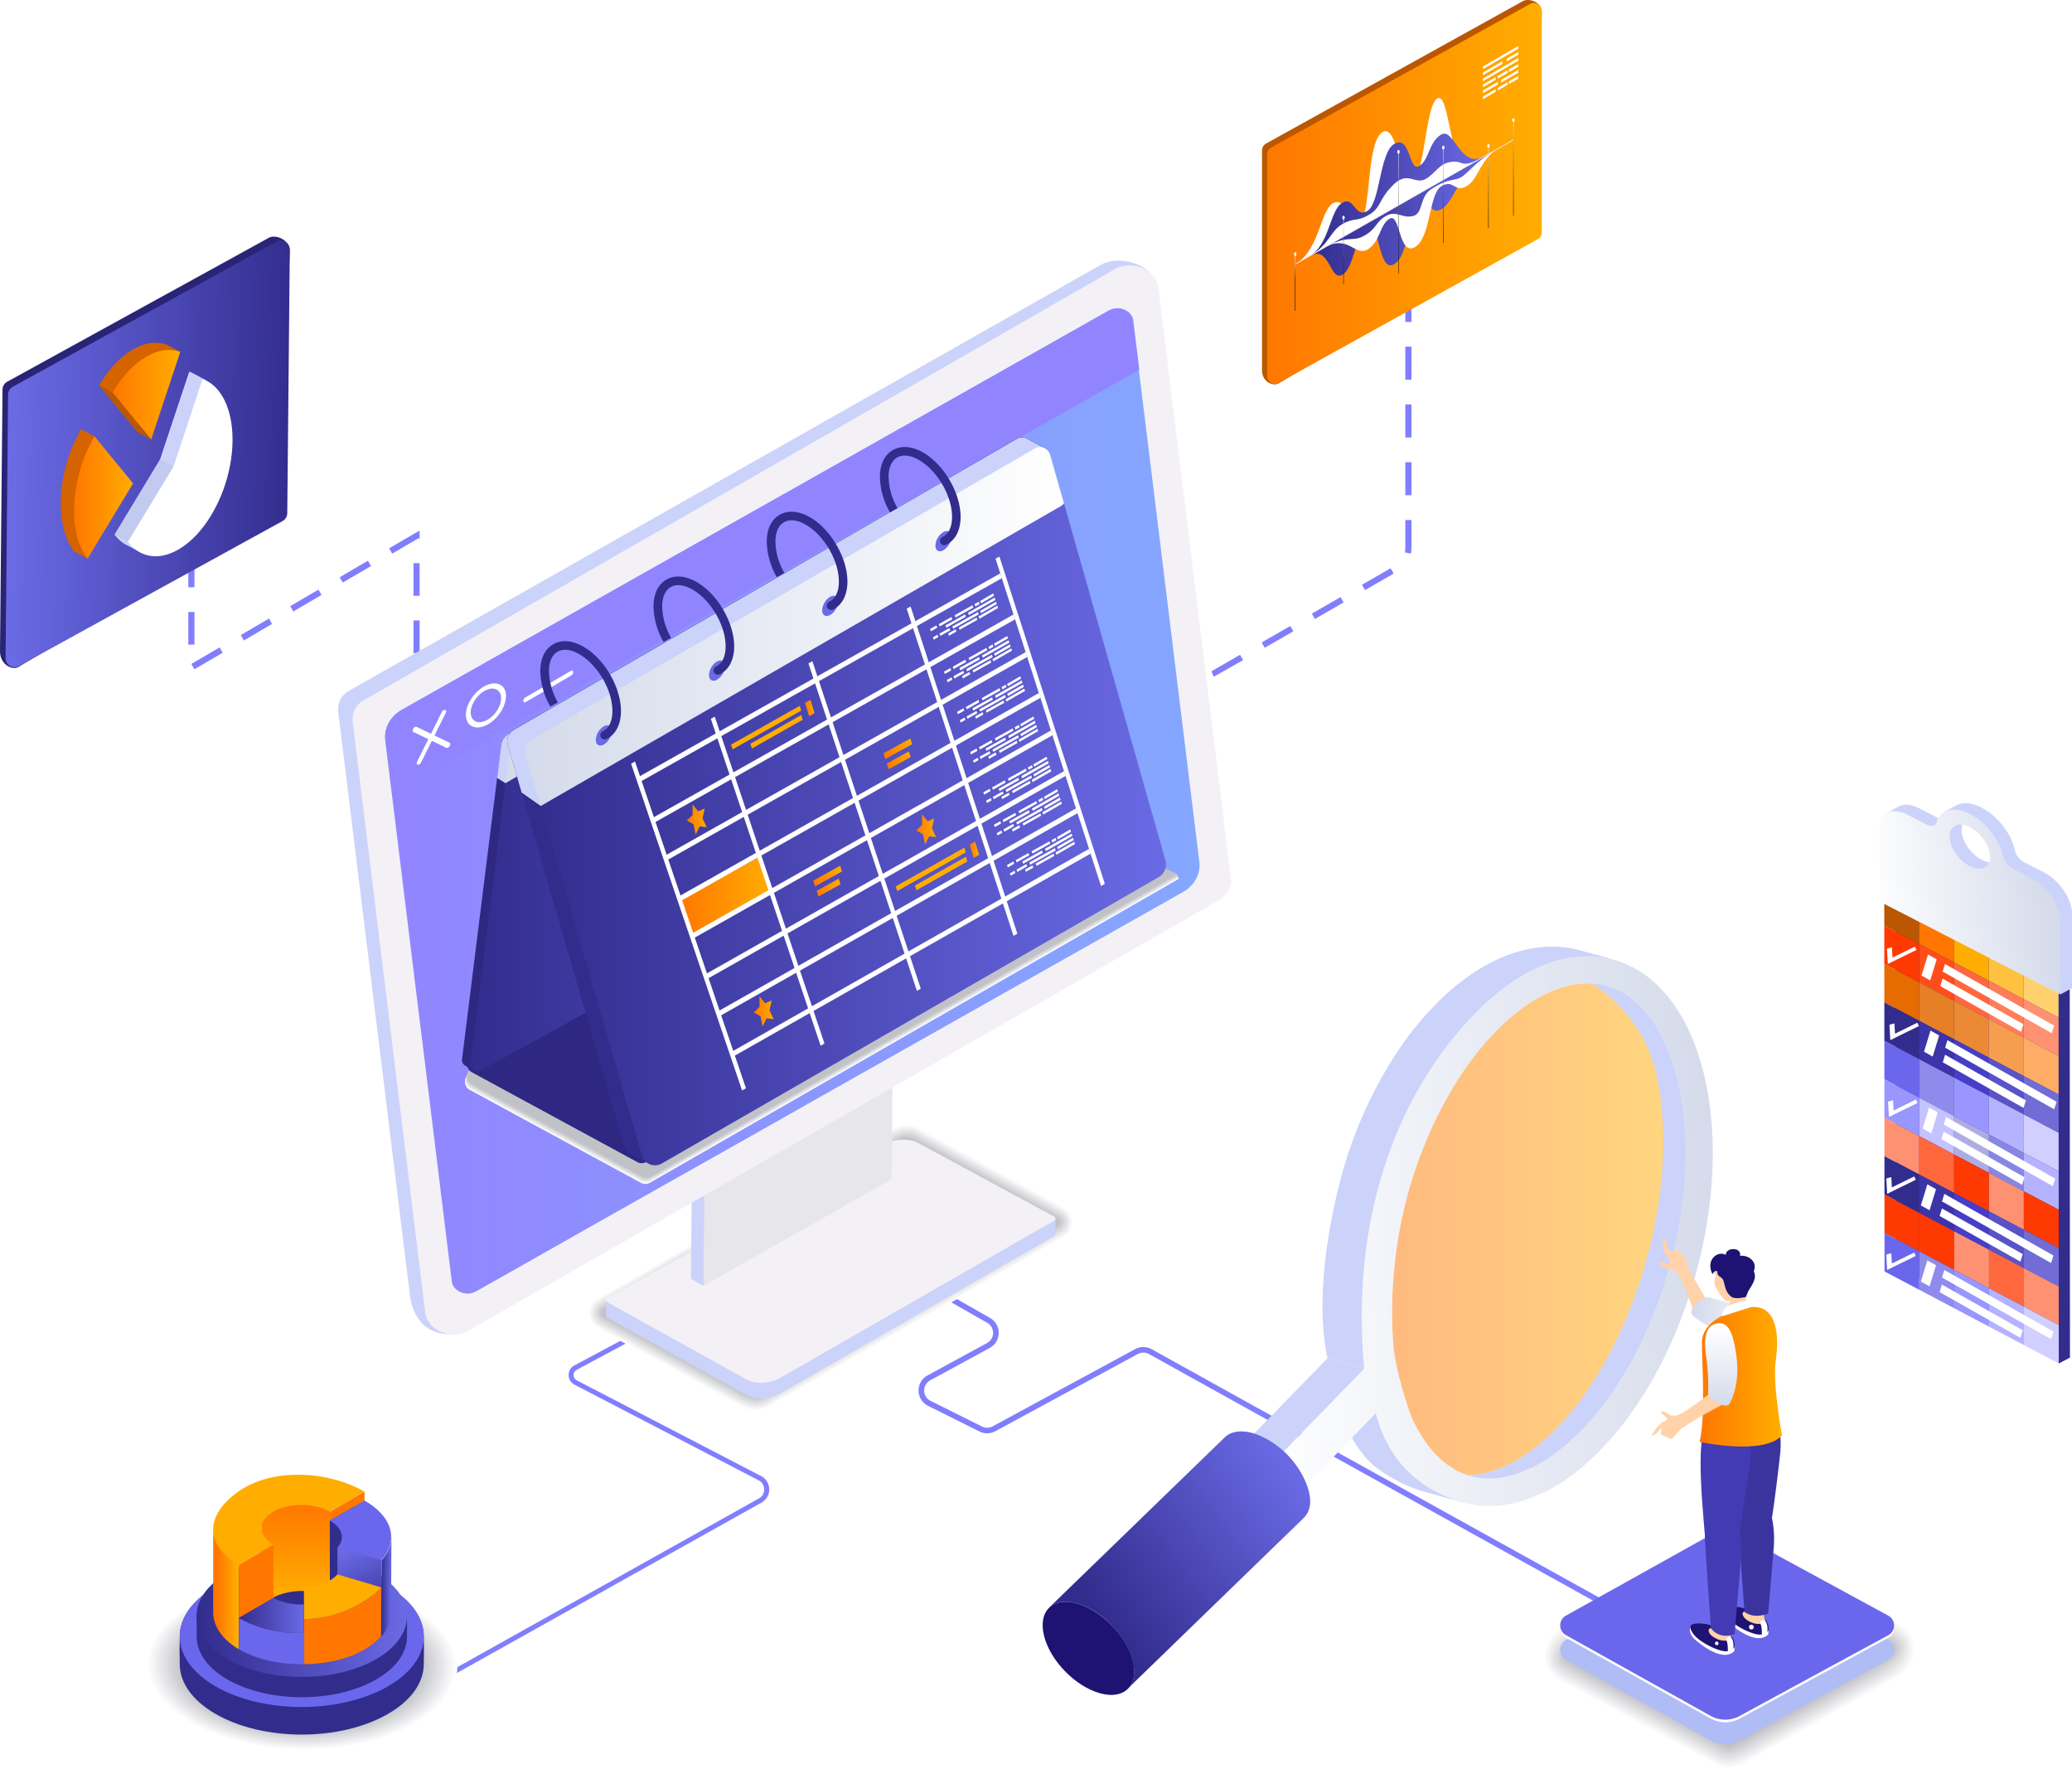 <svg xmlns="http://www.w3.org/2000/svg" xmlns:xlink="http://www.w3.org/1999/xlink" viewBox="0 0 825.11 704.32"><defs><style>.cls-1{mask:url(#mask);}.cls-2,.cls-5{mix-blend-mode:multiply;}.cls-2{fill:url(#Áåçûìÿííûé_ãðàäèåíò_11);}.cls-3{isolation:isolate;}.cls-4{fill:#817efe;}.cls-6{fill:#fff;}.cls-7{fill:#fbfbfc;}.cls-8{fill:#f7f7f8;}.cls-9{fill:#f3f4f5;}.cls-10{fill:#f0f0f1;}.cls-11{fill:#ececee;}.cls-12{fill:#e8e8ea;}.cls-13{fill:#e4e4e7;}.cls-14{fill:#e0e1e3;}.cls-15{fill:#dcdde0;}.cls-16{fill:#d8d9dc;}.cls-17{fill:#d4d5d9;}.cls-18{fill:#d1d1d5;}.cls-19{fill:#cdcdd2;}.cls-20{fill:#c9cace;}.cls-21{fill:#c5c6cb;}.cls-22{fill:#c1c2c7;}.cls-23{fill:#cbd3fa;}.cls-24{fill:#f3f1f6;}.cls-25{fill:#e6e6eb;}.cls-26{fill:url(#Áåçûìÿííûé_ãðàäèåíò_25);}.cls-27{fill:#9185ff;}.cls-28{fill:#ba5700;}.cls-29{fill:url(#Áåçûìÿííûé_ãðàäèåíò_18);}.cls-30{fill:url(#Áåçûìÿííûé_ãðàäèåíò_14);}.cls-31{fill:url(#Áåçûìÿííûé_ãðàäèåíò_14-2);}.cls-32{fill:url(#Áåçûìÿííûé_ãðàäèåíò_14-3);}.cls-33,.cls-34,.cls-35,.cls-36,.cls-37,.cls-38{mix-blend-mode:screen;}.cls-33{fill:url(#Áåçûìÿííûé_ãðàäèåíò_405);}.cls-34{fill:url(#Áåçûìÿííûé_ãðàäèåíò_360);}.cls-35{fill:url(#Áåçûìÿííûé_ãðàäèåíò_360-2);}.cls-36{fill:url(#Áåçûìÿííûé_ãðàäèåíò_360-3);}.cls-37{fill:url(#Áåçûìÿííûé_ãðàäèåíò_360-4);}.cls-38{fill:url(#Áåçûìÿííûé_ãðàäèåíò_360-5);}.cls-39{fill:#322c8d;}.cls-40{fill:#6b67ec;}.cls-41{fill:url(#Áåçûìÿííûé_ãðàäèåíò_14-4);}.cls-42{fill:url(#Áåçûìÿííûé_ãðàäèåíò_18-2);}.cls-43{fill:url(#Áåçûìÿííûé_ãðàäèåíò_15);}.cls-44{fill:url(#Áåçûìÿííûé_ãðàäèåíò_18-3);}.cls-45{fill:#f70;}.cls-46{fill:#ffad00;}.cls-47{fill:url(#Áåçûìÿííûé_ãðàäèåíò_14-5);}.cls-48{fill:url(#Áåçûìÿííûé_ãðàäèåíò_14-6);}.cls-49{fill:url(#Áåçûìÿííûé_ãðàäèåíò_14-7);}.cls-50{mask:url(#mask-2);}.cls-51{fill:url(#Áåçûìÿííûé_ãðàäèåíò_5);}.cls-52{fill:#fcfcfc;}.cls-53{fill:#f9f9fa;}.cls-54{fill:#f6f6f7;}.cls-55{fill:#f3f3f4;}.cls-56{fill:#f0f0f2;}.cls-57{fill:#edeeef;}.cls-58{fill:#eaebec;}.cls-59{fill:#e7e8ea;}.cls-60{fill:#e4e5e7;}.cls-61{fill:#e1e2e4;}.cls-62{fill:#dfdfe2;}.cls-63{fill:#dcdcdf;}.cls-64{fill:#d9d9dc;}.cls-65{fill:#d6d6da;}.cls-66{fill:#d3d3d7;}.cls-67{fill:#d0d1d4;}.cls-68{fill:#cdced2;}.cls-69{fill:#cacbcf;}.cls-70{fill:#c7c8cc;}.cls-71{fill:#c4c5ca;}.cls-72{fill:#2e2882;}.cls-73{fill:url(#Áåçûìÿííûé_ãðàäèåíò_14-8);}.cls-74{fill:url(#Áåçûìÿííûé_ãðàäèåíò_330);}.cls-75{fill:url(#Áåçûìÿííûé_ãðàäèåíò_14-9);}.cls-76{fill:url(#Áåçûìÿííûé_ãðàäèåíò_330-2);}.cls-77{fill:url(#Áåçûìÿííûé_ãðàäèåíò_18-4);}.cls-78{fill:url(#Áåçûìÿííûé_ãðàäèåíò_18-5);}.cls-79{fill:url(#Áåçûìÿííûé_ãðàäèåíò_18-6);}.cls-80{fill:url(#Áåçûìÿííûé_ãðàäèåíò_18-7);}.cls-81{fill:url(#Áåçûìÿííûé_ãðàäèåíò_18-8);}.cls-82{fill:url(#Áåçûìÿííûé_ãðàäèåíò_18-9);}.cls-83{fill:url(#Áåçûìÿííûé_ãðàäèåíò_18-10);}.cls-84{fill:url(#Áåçûìÿííûé_ãðàäèåíò_18-11);}.cls-85{fill:url(#Áåçûìÿííûé_ãðàäèåíò_18-12);}.cls-86{fill:url(#Áåçûìÿííûé_ãðàäèåíò_18-13);}.cls-87{fill:#6a6ae5;}.cls-88{fill:url(#Áåçûìÿííûé_ãðàäèåíò_6);}.cls-89{fill:url(#Áåçûìÿííûé_ãðàäèåíò_14-10);}.cls-90{fill:#1e1273;}.cls-91{opacity:0.5;fill:url(#Áåçûìÿííûé_ãðàäèåíò_18-14);}.cls-92{fill:#b0bcf5;}.cls-93{fill:#ffd2a9;}.cls-94{fill:url(#Áåçûìÿííûé_ãðàäèåíò_330-3);}.cls-95{fill:#3b349e;}.cls-96{fill:#433bb4;}.cls-97{fill:url(#Áåçûìÿííûé_ãðàäèåíò_18-15);}.cls-98{fill:url(#Áåçûìÿííûé_ãðàäèåíò_330-4);}.cls-99{fill:#ffc240;}.cls-100{fill:#ffd16e;}.cls-101{fill:#ff3902;}.cls-102{fill:#ff4d1c;}.cls-103{fill:#ff673d;}.cls-104{fill:#ff7d59;}.cls-105{fill:#ff9173;}.cls-106{fill:#e66b00;}.cls-107{fill:#e67f25;}.cls-108{fill:#eb8934;}.cls-109{fill:#f79d4f;}.cls-110{fill:#ffad66;}.cls-111{fill:#3c34a8;}.cls-112{fill:#473dc7;}.cls-113{fill:#5a52c7;}.cls-114{fill:#726cd6;}.cls-115{fill:#8e8bec;}.cls-116{fill:#9996ff;}.cls-117{fill:#b5b3ff;}.cls-118{fill:#d0cfff;}.cls-119{fill:#c4c2ff;}.cls-120{fill:#aeade3;}.cls-121{fill:#8886e3;}.cls-122{fill:url(#Áåçûìÿííûé_ãðàäèåíò_330-5);}.cls-123{fill:url(#Áåçûìÿííûé_ãðàäèåíò_26);}.cls-124{fill:url(#Áåçûìÿííûé_ãðàäèåíò_26-2);}.cls-125{fill:url(#Áåçûìÿííûé_ãðàäèåíò_26-3);}.cls-126{fill:url(#Áåçûìÿííûé_ãðàäèåíò_26-4);}.cls-127{fill:url(#Áåçûìÿííûé_ãðàäèåíò_26-5);}.cls-128{fill:#292475;}.cls-129{fill:url(#Áåçûìÿííûé_ãðàäèåíò_14-11);}.cls-130{fill:#d46300;}.cls-131{fill:#c3caf0;}.cls-132{fill:url(#Áåçûìÿííûé_ãðàäèåíò_18-16);}.cls-133{fill:url(#Áåçûìÿííûé_ãðàäèåíò_18-17);}.cls-134{filter:url(#luminosity-noclip);}</style><filter id="luminosity-noclip" x="1228.95" y="-9313" width="70.29" height="32766" filterUnits="userSpaceOnUse" color-interpolation-filters="sRGB"></filter><mask id="mask" x="1228.95" y="-9313" width="70.29" height="32766" maskUnits="userSpaceOnUse"><g class="cls-134"></g></mask><linearGradient id="&#xC1;&#xE5;&#xE7;&#xFB;&#xEC;&#xFF;&#xED;&#xED;&#xFB;&#xE9;_&#xE3;&#xF0;&#xE0;&#xE4;&#xE8;&#xE5;&#xED;&#xF2;_11" x1="1752.59" y1="1355.77" x2="1752.59" y2="1574.77" gradientTransform="matrix(-1, 0, 0, 1, 3016.69, 0)" gradientUnits="userSpaceOnUse"><stop offset="0"></stop><stop offset="1" stop-color="#fff"></stop></linearGradient><linearGradient id="&#xC1;&#xE5;&#xE7;&#xFB;&#xEC;&#xFF;&#xED;&#xED;&#xFB;&#xE9;_&#xE3;&#xF0;&#xE0;&#xE4;&#xE8;&#xE5;&#xED;&#xF2;_25" x1="1395.29" y1="1140.52" x2="1719.69" y2="1140.52" gradientTransform="matrix(-1, 0, 0, 1, 3016.69, 0)" gradientUnits="userSpaceOnUse"><stop offset="0" stop-color="#85a7ff"></stop><stop offset="1" stop-color="#9185ff"></stop></linearGradient><linearGradient id="&#xC1;&#xE5;&#xE7;&#xFB;&#xEC;&#xFF;&#xED;&#xED;&#xFB;&#xE9;_&#xE3;&#xF0;&#xE0;&#xE4;&#xE8;&#xE5;&#xED;&#xF2;_18" x1="19.92" y1="898.56" x2="129.3" y2="898.56" gradientTransform="matrix(-1, 0, 0, 1, 1777.56, 0)" gradientUnits="userSpaceOnUse"><stop offset="0" stop-color="#ffad00"></stop><stop offset="1" stop-color="#f70"></stop></linearGradient><linearGradient id="&#xC1;&#xE5;&#xE7;&#xFB;&#xEC;&#xFF;&#xED;&#xED;&#xFB;&#xE9;_&#xE3;&#xF0;&#xE0;&#xE4;&#xE8;&#xE5;&#xED;&#xF2;_14" x1="42.68" y1="907.56" x2="112.25" y2="907.56" gradientTransform="matrix(-1, 0, 0, 1, 1777.56, 0)" gradientUnits="userSpaceOnUse"><stop offset="0" stop-color="#6a6ae5"></stop><stop offset="1" stop-color="#322c8d"></stop></linearGradient><linearGradient id="&#xC1;&#xE5;&#xE7;&#xFB;&#xEC;&#xFF;&#xED;&#xED;&#xFB;&#xE9;_&#xE3;&#xF0;&#xE0;&#xE4;&#xE8;&#xE5;&#xED;&#xF2;_14-2" x1="42.68" y1="899.12" x2="112.25" y2="899.12" xlink:href="#&#xC1;&#xE5;&#xE7;&#xFB;&#xEC;&#xFF;&#xED;&#xED;&#xFB;&#xE9;_&#xE3;&#xF0;&#xE0;&#xE4;&#xE8;&#xE5;&#xED;&#xF2;_14"></linearGradient><linearGradient id="&#xC1;&#xE5;&#xE7;&#xFB;&#xEC;&#xFF;&#xED;&#xED;&#xFB;&#xE9;_&#xE3;&#xF0;&#xE0;&#xE4;&#xE8;&#xE5;&#xED;&#xF2;_14-3" x1="37.01" y1="900.38" x2="106.58" y2="900.38" xlink:href="#&#xC1;&#xE5;&#xE7;&#xFB;&#xEC;&#xFF;&#xED;&#xED;&#xFB;&#xE9;_&#xE3;&#xF0;&#xE0;&#xE4;&#xE8;&#xE5;&#xED;&#xF2;_14"></linearGradient><linearGradient id="&#xC1;&#xE5;&#xE7;&#xFB;&#xEC;&#xFF;&#xED;&#xED;&#xFB;&#xE9;_&#xE3;&#xF0;&#xE0;&#xE4;&#xE8;&#xE5;&#xED;&#xF2;_405" x1="1072.16" y1="923.94" x2="1072.16" y2="932.81" gradientTransform="matrix(-1, 0, 0, 1, 1587.95, -821.58)" gradientUnits="userSpaceOnUse"><stop offset="0" stop-color="#fff"></stop><stop offset="0.12" stop-color="#e7e7e7"></stop><stop offset="0.38" stop-color="#aaa"></stop><stop offset="0.74" stop-color="#494949"></stop><stop offset="1"></stop></linearGradient><linearGradient id="&#xC1;&#xE5;&#xE7;&#xFB;&#xEC;&#xFF;&#xED;&#xED;&#xFB;&#xE9;_&#xE3;&#xF0;&#xE0;&#xE4;&#xE8;&#xE5;&#xED;&#xF2;_360" x1="1052.93" y1="934.64" x2="1052.93" y2="908.43" gradientTransform="matrix(-1, 0, 0, 1, 1587.95, -821.58)" gradientUnits="userSpaceOnUse"><stop offset="0"></stop><stop offset="0.09" stop-color="#060606"></stop><stop offset="0.22" stop-color="#191919"></stop><stop offset="0.36" stop-color="#373737"></stop><stop offset="0.53" stop-color="#606060"></stop><stop offset="0.71" stop-color="#969696"></stop><stop offset="0.89" stop-color="#d6d6d6"></stop><stop offset="1" stop-color="#fff"></stop></linearGradient><linearGradient id="&#xC1;&#xE5;&#xE7;&#xFB;&#xEC;&#xFF;&#xED;&#xED;&#xFB;&#xE9;_&#xE3;&#xF0;&#xE0;&#xE4;&#xE8;&#xE5;&#xED;&#xF2;_360-2" x1="1031.03" y1="930.46" x2="1031.03" y2="882.22" xlink:href="#&#xC1;&#xE5;&#xE7;&#xFB;&#xEC;&#xFF;&#xED;&#xED;&#xFB;&#xE9;_&#xE3;&#xF0;&#xE0;&#xE4;&#xE8;&#xE5;&#xED;&#xF2;_360"></linearGradient><linearGradient id="&#xC1;&#xE5;&#xE7;&#xFB;&#xEC;&#xFF;&#xED;&#xED;&#xFB;&#xE9;_&#xE3;&#xF0;&#xE0;&#xE4;&#xE8;&#xE5;&#xED;&#xF2;_360-3" x1="1013.19" y1="918.39" x2="1013.19" y2="880.52" xlink:href="#&#xC1;&#xE5;&#xE7;&#xFB;&#xEC;&#xFF;&#xED;&#xED;&#xFB;&#xE9;_&#xE3;&#xF0;&#xE0;&#xE4;&#xE8;&#xE5;&#xED;&#xF2;_360"></linearGradient><linearGradient id="&#xC1;&#xE5;&#xE7;&#xFB;&#xEC;&#xFF;&#xED;&#xED;&#xFB;&#xE9;_&#xE3;&#xF0;&#xE0;&#xE4;&#xE8;&#xE5;&#xED;&#xF2;_360-4" x1="995.22" y1="912.5" x2="995.22" y2="879.84" xlink:href="#&#xC1;&#xE5;&#xE7;&#xFB;&#xEC;&#xFF;&#xED;&#xED;&#xFB;&#xE9;_&#xE3;&#xF0;&#xE0;&#xE4;&#xE8;&#xE5;&#xED;&#xF2;_360"></linearGradient><linearGradient id="&#xC1;&#xE5;&#xE7;&#xFB;&#xEC;&#xFF;&#xED;&#xED;&#xFB;&#xE9;_&#xE3;&#xF0;&#xE0;&#xE4;&#xE8;&#xE5;&#xED;&#xF2;_360-5" x1="985.28" y1="907.43" x2="985.28" y2="869.56" xlink:href="#&#xC1;&#xE5;&#xE7;&#xFB;&#xEC;&#xFF;&#xED;&#xED;&#xFB;&#xE9;_&#xE3;&#xF0;&#xE0;&#xE4;&#xE8;&#xE5;&#xED;&#xF2;_360"></linearGradient><linearGradient id="&#xC1;&#xE5;&#xE7;&#xFB;&#xEC;&#xFF;&#xED;&#xED;&#xFB;&#xE9;_&#xE3;&#xF0;&#xE0;&#xE4;&#xE8;&#xE5;&#xED;&#xF2;_14-4" x1="1710.95" y1="1465.04" x2="1794.78" y2="1465.04" gradientTransform="matrix(-1, 0, 0, 1, 3016.69, 0)" xlink:href="#&#xC1;&#xE5;&#xE7;&#xFB;&#xEC;&#xFF;&#xED;&#xED;&#xFB;&#xE9;_&#xE3;&#xF0;&#xE0;&#xE4;&#xE8;&#xE5;&#xED;&#xF2;_14"></linearGradient><linearGradient id="&#xC1;&#xE5;&#xE7;&#xFB;&#xEC;&#xFF;&#xED;&#xED;&#xFB;&#xE9;_&#xE3;&#xF0;&#xE0;&#xE4;&#xE8;&#xE5;&#xED;&#xF2;_18-2" x1="1778.77" y1="1454.66" x2="1786.34" y2="1454.66" gradientTransform="matrix(-1, 0, 0, 1, 3016.69, 0)" xlink:href="#&#xC1;&#xE5;&#xE7;&#xFB;&#xEC;&#xFF;&#xED;&#xED;&#xFB;&#xE9;_&#xE3;&#xF0;&#xE0;&#xE4;&#xE8;&#xE5;&#xED;&#xF2;_18"></linearGradient><linearGradient id="&#xC1;&#xE5;&#xE7;&#xFB;&#xEC;&#xFF;&#xED;&#xED;&#xFB;&#xE9;_&#xE3;&#xF0;&#xE0;&#xE4;&#xE8;&#xE5;&#xED;&#xF2;_15" x1="1097.77" y1="1464.12" x2="1097.77" y2="1464.12" gradientTransform="translate(149.52)" gradientUnits="userSpaceOnUse"><stop offset="0" stop-color="#4affc7"></stop><stop offset="1" stop-color="#3badea"></stop></linearGradient><linearGradient id="&#xC1;&#xE5;&#xE7;&#xFB;&#xEC;&#xFF;&#xED;&#xED;&#xFB;&#xE9;_&#xE3;&#xF0;&#xE0;&#xE4;&#xE8;&#xE5;&#xED;&#xF2;_18-3" x1="1755.27" y1="1456.97" x2="1755.27" y2="1420.17" gradientTransform="matrix(-1, 0, 0, 1, 3016.69, 0)" xlink:href="#&#xC1;&#xE5;&#xE7;&#xFB;&#xEC;&#xFF;&#xED;&#xED;&#xFB;&#xE9;_&#xE3;&#xF0;&#xE0;&#xE4;&#xE8;&#xE5;&#xED;&#xF2;_18"></linearGradient><linearGradient id="&#xC1;&#xE5;&#xE7;&#xFB;&#xEC;&#xFF;&#xED;&#xED;&#xFB;&#xE9;_&#xE3;&#xF0;&#xE0;&#xE4;&#xE8;&#xE5;&#xED;&#xF2;_14-5" x1="1717.13" y1="1453.35" x2="1721.27" y2="1453.35" gradientTransform="matrix(-1, 0, 0, 1, 3016.69, 0)" xlink:href="#&#xC1;&#xE5;&#xE7;&#xFB;&#xEC;&#xFF;&#xED;&#xED;&#xFB;&#xE9;_&#xE3;&#xF0;&#xE0;&#xE4;&#xE8;&#xE5;&#xED;&#xF2;_14"></linearGradient><linearGradient id="&#xC1;&#xE5;&#xE7;&#xFB;&#xEC;&#xFF;&#xED;&#xED;&#xFB;&#xE9;_&#xE3;&#xF0;&#xE0;&#xE4;&#xE8;&#xE5;&#xED;&#xF2;_14-6" x1="1736.93" y1="1439.52" x2="1723.84" y2="1469.28" gradientTransform="matrix(-1, 0, 0, 1, 1873.03, -821.58)" xlink:href="#&#xC1;&#xE5;&#xE7;&#xFB;&#xEC;&#xFF;&#xED;&#xED;&#xFB;&#xE9;_&#xE3;&#xF0;&#xE0;&#xE4;&#xE8;&#xE5;&#xED;&#xF2;_14"></linearGradient><linearGradient id="&#xC1;&#xE5;&#xE7;&#xFB;&#xEC;&#xFF;&#xED;&#xED;&#xFB;&#xE9;_&#xE3;&#xF0;&#xE0;&#xE4;&#xE8;&#xE5;&#xED;&#xF2;_14-7" x1="1751.99" y1="1464.74" x2="1777.94" y2="1464.74" gradientTransform="matrix(-1, 0, 0, 1, 3016.69, 0)" xlink:href="#&#xC1;&#xE5;&#xE7;&#xFB;&#xEC;&#xFF;&#xED;&#xED;&#xFB;&#xE9;_&#xE3;&#xF0;&#xE0;&#xE4;&#xE8;&#xE5;&#xED;&#xF2;_14"></linearGradient><mask id="mask-2" x="85.29" y="533.23" width="70.29" height="129.42" maskUnits="userSpaceOnUse"><g transform="translate(-1143.66 -821.58)"><g class="cls-1"><path class="cls-2" d="M1229,1354.81h70.29v108h-.09c.54,5.58-2.83,11.25-10.2,15.51-13.73,7.93-36,7.93-49.71,0-7.37-4.26-10.75-9.93-10.19-15.51h-.1Z"></path></g></g></mask><linearGradient id="&#xC1;&#xE5;&#xE7;&#xFB;&#xEC;&#xFF;&#xED;&#xED;&#xFB;&#xE9;_&#xE3;&#xF0;&#xE0;&#xE4;&#xE8;&#xE5;&#xED;&#xF2;_5" x1="1752.59" y1="1355.77" x2="1752.59" y2="1574.77" gradientTransform="matrix(-1, 0, 0, 1, 3016.69, 0)" xlink:href="#&#xC1;&#xE5;&#xE7;&#xFB;&#xEC;&#xFF;&#xED;&#xED;&#xFB;&#xE9;_&#xE3;&#xF0;&#xE0;&#xE4;&#xE8;&#xE5;&#xED;&#xF2;_18"></linearGradient><linearGradient id="&#xC1;&#xE5;&#xE7;&#xFB;&#xEC;&#xFF;&#xED;&#xED;&#xFB;&#xE9;_&#xE3;&#xF0;&#xE0;&#xE4;&#xE8;&#xE5;&#xED;&#xF2;_14-8" x1="1519.99" y1="1124.14" x2="1740.51" y2="1124.14" gradientTransform="matrix(-1, 0, 0, 1, 3071.44, 0)" xlink:href="#&#xC1;&#xE5;&#xE7;&#xFB;&#xEC;&#xFF;&#xED;&#xED;&#xFB;&#xE9;_&#xE3;&#xF0;&#xE0;&#xE4;&#xE8;&#xE5;&#xED;&#xF2;_14"></linearGradient><linearGradient id="&#xC1;&#xE5;&#xE7;&#xFB;&#xEC;&#xFF;&#xED;&#xED;&#xFB;&#xE9;_&#xE3;&#xF0;&#xE0;&#xE4;&#xE8;&#xE5;&#xED;&#xF2;_330" x1="1519.74" y1="1067.36" x2="1726.54" y2="1067.36" gradientTransform="matrix(-1, 0, 0, 1, 3071.44, 0)" gradientUnits="userSpaceOnUse"><stop offset="0" stop-color="#fff"></stop><stop offset="1" stop-color="#d5dbeb"></stop></linearGradient><linearGradient id="&#xC1;&#xE5;&#xE7;&#xFB;&#xEC;&#xFF;&#xED;&#xED;&#xFB;&#xE9;_&#xE3;&#xF0;&#xE0;&#xE4;&#xE8;&#xE5;&#xED;&#xF2;_14-9" x1="1463.48" y1="1142.54" x2="1718.67" y2="1142.54" gradientTransform="matrix(-1, 0, 0, 1, 3071.44, 0)" xlink:href="#&#xC1;&#xE5;&#xE7;&#xFB;&#xEC;&#xFF;&#xED;&#xED;&#xFB;&#xE9;_&#xE3;&#xF0;&#xE0;&#xE4;&#xE8;&#xE5;&#xED;&#xF2;_14"></linearGradient><linearGradient id="&#xC1;&#xE5;&#xE7;&#xFB;&#xEC;&#xFF;&#xED;&#xED;&#xFB;&#xE9;_&#xE3;&#xF0;&#xE0;&#xE4;&#xE8;&#xE5;&#xED;&#xF2;_330-2" x1="1504.09" y1="1071.02" x2="1718.67" y2="1071.02" xlink:href="#&#xC1;&#xE5;&#xE7;&#xFB;&#xEC;&#xFF;&#xED;&#xED;&#xFB;&#xE9;_&#xE3;&#xF0;&#xE0;&#xE4;&#xE8;&#xE5;&#xED;&#xF2;_330"></linearGradient><linearGradient id="&#xC1;&#xE5;&#xE7;&#xFB;&#xEC;&#xFF;&#xED;&#xED;&#xFB;&#xE9;_&#xE3;&#xF0;&#xE0;&#xE4;&#xE8;&#xE5;&#xED;&#xF2;_18-4" x1="1620.45" y1="1178.55" x2="1657.13" y2="1178.55" gradientTransform="matrix(-1, 0, 0, 1, 1927.79, -821.58)" xlink:href="#&#xC1;&#xE5;&#xE7;&#xFB;&#xEC;&#xFF;&#xED;&#xED;&#xFB;&#xE9;_&#xE3;&#xF0;&#xE0;&#xE4;&#xE8;&#xE5;&#xED;&#xF2;_18"></linearGradient><linearGradient id="&#xC1;&#xE5;&#xE7;&#xFB;&#xEC;&#xFF;&#xED;&#xED;&#xFB;&#xE9;_&#xE3;&#xF0;&#xE0;&#xE4;&#xE8;&#xE5;&#xED;&#xF2;_18-5" x1="1593.08" y1="1174.96" x2="1602.6" y2="1174.96" gradientTransform="matrix(-1, 0, 0, 1, 1927.79, -821.58)" xlink:href="#&#xC1;&#xE5;&#xE7;&#xFB;&#xEC;&#xFF;&#xED;&#xED;&#xFB;&#xE9;_&#xE3;&#xF0;&#xE0;&#xE4;&#xE8;&#xE5;&#xED;&#xF2;_18"></linearGradient><linearGradient id="&#xC1;&#xE5;&#xE7;&#xFB;&#xEC;&#xFF;&#xED;&#xED;&#xFB;&#xE9;_&#xE3;&#xF0;&#xE0;&#xE4;&#xE8;&#xE5;&#xED;&#xF2;_18-6" x1="1592.49" y1="1170.37" x2="1603.96" y2="1170.37" gradientTransform="matrix(-1, 0, 0, 1, 1927.79, -821.58)" xlink:href="#&#xC1;&#xE5;&#xE7;&#xFB;&#xEC;&#xFF;&#xED;&#xED;&#xFB;&#xE9;_&#xE3;&#xF0;&#xE0;&#xE4;&#xE8;&#xE5;&#xED;&#xF2;_18"></linearGradient><linearGradient id="&#xC1;&#xE5;&#xE7;&#xFB;&#xEC;&#xFF;&#xED;&#xED;&#xFB;&#xE9;_&#xE3;&#xF0;&#xE0;&#xE4;&#xE8;&#xE5;&#xED;&#xF2;_18-7" x1="1565.13" y1="1124.29" x2="1574.65" y2="1124.29" gradientTransform="matrix(-1, 0, 0, 1, 1927.79, -821.58)" xlink:href="#&#xC1;&#xE5;&#xE7;&#xFB;&#xEC;&#xFF;&#xED;&#xED;&#xFB;&#xE9;_&#xE3;&#xF0;&#xE0;&#xE4;&#xE8;&#xE5;&#xED;&#xF2;_18"></linearGradient><linearGradient id="&#xC1;&#xE5;&#xE7;&#xFB;&#xEC;&#xFF;&#xED;&#xED;&#xFB;&#xE9;_&#xE3;&#xF0;&#xE0;&#xE4;&#xE8;&#xE5;&#xED;&#xF2;_18-8" x1="1564.54" y1="1119.69" x2="1576.01" y2="1119.69" gradientTransform="matrix(-1, 0, 0, 1, 1927.79, -821.58)" xlink:href="#&#xC1;&#xE5;&#xE7;&#xFB;&#xEC;&#xFF;&#xED;&#xED;&#xFB;&#xE9;_&#xE3;&#xF0;&#xE0;&#xE4;&#xE8;&#xE5;&#xED;&#xF2;_18"></linearGradient><linearGradient id="&#xC1;&#xE5;&#xE7;&#xFB;&#xEC;&#xFF;&#xED;&#xED;&#xFB;&#xE9;_&#xE3;&#xF0;&#xE0;&#xE4;&#xE8;&#xE5;&#xED;&#xF2;_18-9" x1="1537.89" y1="1159.9" x2="1541.68" y2="1159.9" gradientTransform="matrix(-1, 0, 0, 1, 1927.79, -821.58)" xlink:href="#&#xC1;&#xE5;&#xE7;&#xFB;&#xEC;&#xFF;&#xED;&#xED;&#xFB;&#xE9;_&#xE3;&#xF0;&#xE0;&#xE4;&#xE8;&#xE5;&#xED;&#xF2;_18"></linearGradient><linearGradient id="&#xC1;&#xE5;&#xE7;&#xFB;&#xEC;&#xFF;&#xED;&#xED;&#xFB;&#xE9;_&#xE3;&#xF0;&#xE0;&#xE4;&#xE8;&#xE5;&#xED;&#xF2;_18-10" x1="1603.43" y1="1103.46" x2="1607.23" y2="1103.46" gradientTransform="matrix(-1, 0, 0, 1, 1927.79, -821.58)" xlink:href="#&#xC1;&#xE5;&#xE7;&#xFB;&#xEC;&#xFF;&#xED;&#xED;&#xFB;&#xE9;_&#xE3;&#xF0;&#xE0;&#xE4;&#xE8;&#xE5;&#xED;&#xF2;_18"></linearGradient><linearGradient id="&#xC1;&#xE5;&#xE7;&#xFB;&#xEC;&#xFF;&#xED;&#xED;&#xFB;&#xE9;_&#xE3;&#xF0;&#xE0;&#xE4;&#xE8;&#xE5;&#xED;&#xF2;_18-11" x1="1555.01" y1="1151.82" x2="1562.89" y2="1151.82" gradientTransform="matrix(-1, 0, 0, 1, 1927.79, -821.58)" xlink:href="#&#xC1;&#xE5;&#xE7;&#xFB;&#xEC;&#xFF;&#xED;&#xED;&#xFB;&#xE9;_&#xE3;&#xF0;&#xE0;&#xE4;&#xE8;&#xE5;&#xED;&#xF2;_18"></linearGradient><linearGradient id="&#xC1;&#xE5;&#xE7;&#xFB;&#xEC;&#xFF;&#xED;&#xED;&#xFB;&#xE9;_&#xE3;&#xF0;&#xE0;&#xE4;&#xE8;&#xE5;&#xED;&#xF2;_18-12" x1="1619.71" y1="1224.28" x2="1627.59" y2="1224.28" gradientTransform="matrix(-1, 0, 0, 1, 1927.79, -821.58)" xlink:href="#&#xC1;&#xE5;&#xE7;&#xFB;&#xEC;&#xFF;&#xED;&#xED;&#xFB;&#xE9;_&#xE3;&#xF0;&#xE0;&#xE4;&#xE8;&#xE5;&#xED;&#xF2;_18"></linearGradient><linearGradient id="&#xC1;&#xE5;&#xE7;&#xFB;&#xEC;&#xFF;&#xED;&#xED;&#xFB;&#xE9;_&#xE3;&#xF0;&#xE0;&#xE4;&#xE8;&#xE5;&#xED;&#xF2;_18-13" x1="1646.38" y1="1147.86" x2="1654.26" y2="1147.86" gradientTransform="matrix(-1, 0, 0, 1, 1927.79, -821.58)" xlink:href="#&#xC1;&#xE5;&#xE7;&#xFB;&#xEC;&#xFF;&#xED;&#xED;&#xFB;&#xE9;_&#xE3;&#xF0;&#xE0;&#xE4;&#xE8;&#xE5;&#xED;&#xF2;_18"></linearGradient><linearGradient id="&#xC1;&#xE5;&#xE7;&#xFB;&#xEC;&#xFF;&#xED;&#xED;&#xFB;&#xE9;_&#xE3;&#xF0;&#xE0;&#xE4;&#xE8;&#xE5;&#xED;&#xF2;_6" x1="1201.29" y1="1357.16" x2="1388.87" y2="1357.16" gradientTransform="matrix(-1, 0.08, 0.08, 1, 2920.46, -140.35)" gradientUnits="userSpaceOnUse"><stop offset="0" stop-color="#d5dbeb"></stop><stop offset="1" stop-color="#fff"></stop></linearGradient><linearGradient id="&#xC1;&#xE5;&#xE7;&#xFB;&#xEC;&#xFF;&#xED;&#xED;&#xFB;&#xE9;_&#xE3;&#xF0;&#xE0;&#xE4;&#xE8;&#xE5;&#xED;&#xF2;_14-10" x1="1356.14" y1="1409.38" x2="1434.92" y2="1465.42" gradientTransform="matrix(-1, 0, 0, 1, 3016.69, 0)" xlink:href="#&#xC1;&#xE5;&#xE7;&#xFB;&#xEC;&#xFF;&#xED;&#xED;&#xFB;&#xE9;_&#xE3;&#xF0;&#xE0;&#xE4;&#xE8;&#xE5;&#xED;&#xF2;_14"></linearGradient><linearGradient id="&#xC1;&#xE5;&#xE7;&#xFB;&#xEC;&#xFF;&#xED;&#xED;&#xFB;&#xE9;_&#xE3;&#xF0;&#xE0;&#xE4;&#xE8;&#xE5;&#xED;&#xF2;_18-14" x1="1210.69" y1="1310.98" x2="1318.61" y2="1310.98" gradientTransform="matrix(-1, 0, 0, 1, 3016.69, 0)" xlink:href="#&#xC1;&#xE5;&#xE7;&#xFB;&#xEC;&#xFF;&#xED;&#xED;&#xFB;&#xE9;_&#xE3;&#xF0;&#xE0;&#xE4;&#xE8;&#xE5;&#xED;&#xF2;_18"></linearGradient><linearGradient id="&#xC1;&#xE5;&#xE7;&#xFB;&#xEC;&#xFF;&#xED;&#xED;&#xFB;&#xE9;_&#xE3;&#xF0;&#xE0;&#xE4;&#xE8;&#xE5;&#xED;&#xF2;_330-3" x1="1708.6" y1="1348.06" x2="1678.27" y2="1343.99" gradientTransform="translate(140.23)" xlink:href="#&#xC1;&#xE5;&#xE7;&#xFB;&#xEC;&#xFF;&#xED;&#xED;&#xFB;&#xE9;_&#xE3;&#xF0;&#xE0;&#xE4;&#xE8;&#xE5;&#xED;&#xF2;_330"></linearGradient><linearGradient id="&#xC1;&#xE5;&#xE7;&#xFB;&#xEC;&#xFF;&#xED;&#xED;&#xFB;&#xE9;_&#xE3;&#xF0;&#xE0;&#xE4;&#xE8;&#xE5;&#xED;&#xF2;_18-15" x1="502.92" y1="1369.73" x2="535.75" y2="1369.73" gradientTransform="matrix(-1, 0, 0, 1, 2356.2, 0)" xlink:href="#&#xC1;&#xE5;&#xE7;&#xFB;&#xEC;&#xFF;&#xED;&#xED;&#xFB;&#xE9;_&#xE3;&#xF0;&#xE0;&#xE4;&#xE8;&#xE5;&#xED;&#xF2;_18"></linearGradient><linearGradient id="&#xC1;&#xE5;&#xE7;&#xFB;&#xEC;&#xFF;&#xED;&#xED;&#xFB;&#xE9;_&#xE3;&#xF0;&#xE0;&#xE4;&#xE8;&#xE5;&#xED;&#xF2;_330-4" x1="1689.06" y1="1350.6" x2="1688.52" y2="1380.19" gradientTransform="translate(140.23)" xlink:href="#&#xC1;&#xE5;&#xE7;&#xFB;&#xEC;&#xFF;&#xED;&#xED;&#xFB;&#xE9;_&#xE3;&#xF0;&#xE0;&#xE4;&#xE8;&#xE5;&#xED;&#xF2;_330"></linearGradient><linearGradient id="&#xC1;&#xE5;&#xE7;&#xFB;&#xEC;&#xFF;&#xED;&#xED;&#xFB;&#xE9;_&#xE3;&#xF0;&#xE0;&#xE4;&#xE8;&#xE5;&#xED;&#xF2;_330-5" x1="1869.68" y1="1180.65" x2="1940.76" y2="1180.65" gradientTransform="matrix(1, 0, 0.12, 1, -122.48, 0)" xlink:href="#&#xC1;&#xE5;&#xE7;&#xFB;&#xEC;&#xFF;&#xED;&#xED;&#xFB;&#xE9;_&#xE3;&#xF0;&#xE0;&#xE4;&#xE8;&#xE5;&#xED;&#xF2;_330"></linearGradient><linearGradient id="&#xC1;&#xE5;&#xE7;&#xFB;&#xEC;&#xFF;&#xED;&#xED;&#xFB;&#xE9;_&#xE3;&#xF0;&#xE0;&#xE4;&#xE8;&#xE5;&#xED;&#xF2;_26" x1="764.93" y1="507" x2="770.97" y2="507" gradientUnits="userSpaceOnUse"><stop offset="0" stop-color="#fff"></stop><stop offset="1" stop-color="#fff"></stop></linearGradient><linearGradient id="&#xC1;&#xE5;&#xE7;&#xFB;&#xEC;&#xFF;&#xED;&#xED;&#xFB;&#xE9;_&#xE3;&#xF0;&#xE0;&#xE4;&#xE8;&#xE5;&#xED;&#xF2;_26-2" x1="764.93" y1="476.69" x2="770.97" y2="476.69" xlink:href="#&#xC1;&#xE5;&#xE7;&#xFB;&#xEC;&#xFF;&#xED;&#xED;&#xFB;&#xE9;_&#xE3;&#xF0;&#xE0;&#xE4;&#xE8;&#xE5;&#xED;&#xF2;_26"></linearGradient><linearGradient id="&#xC1;&#xE5;&#xE7;&#xFB;&#xEC;&#xFF;&#xED;&#xED;&#xFB;&#xE9;_&#xE3;&#xF0;&#xE0;&#xE4;&#xE8;&#xE5;&#xED;&#xF2;_26-3" x1="765.62" y1="446.09" x2="771.66" y2="446.09" xlink:href="#&#xC1;&#xE5;&#xE7;&#xFB;&#xEC;&#xFF;&#xED;&#xED;&#xFB;&#xE9;_&#xE3;&#xF0;&#xE0;&#xE4;&#xE8;&#xE5;&#xED;&#xF2;_26"></linearGradient><linearGradient id="&#xC1;&#xE5;&#xE7;&#xFB;&#xEC;&#xFF;&#xED;&#xED;&#xFB;&#xE9;_&#xE3;&#xF0;&#xE0;&#xE4;&#xE8;&#xE5;&#xED;&#xF2;_26-4" x1="766.18" y1="415.49" x2="772.21" y2="415.49" xlink:href="#&#xC1;&#xE5;&#xE7;&#xFB;&#xEC;&#xFF;&#xED;&#xED;&#xFB;&#xE9;_&#xE3;&#xF0;&#xE0;&#xE4;&#xE8;&#xE5;&#xED;&#xF2;_26"></linearGradient><linearGradient id="&#xC1;&#xE5;&#xE7;&#xFB;&#xEC;&#xFF;&#xED;&#xED;&#xFB;&#xE9;_&#xE3;&#xF0;&#xE0;&#xE4;&#xE8;&#xE5;&#xED;&#xF2;_26-5" x1="765.19" y1="385.18" x2="771.23" y2="385.18" xlink:href="#&#xC1;&#xE5;&#xE7;&#xFB;&#xEC;&#xFF;&#xED;&#xED;&#xFB;&#xE9;_&#xE3;&#xF0;&#xE0;&#xE4;&#xE8;&#xE5;&#xED;&#xF2;_26"></linearGradient><linearGradient id="&#xC1;&#xE5;&#xE7;&#xFB;&#xEC;&#xFF;&#xED;&#xED;&#xFB;&#xE9;_&#xE3;&#xF0;&#xE0;&#xE4;&#xE8;&#xE5;&#xED;&#xF2;_14-11" x1="1242.46" y1="994.43" x2="1357.77" y2="994.43" gradientTransform="matrix(0.97, 0.04, -0.01, 1.03, -46.17, -73.39)" xlink:href="#&#xC1;&#xE5;&#xE7;&#xFB;&#xEC;&#xFF;&#xED;&#xED;&#xFB;&#xE9;_&#xE3;&#xF0;&#xE0;&#xE4;&#xE8;&#xE5;&#xED;&#xF2;_14"></linearGradient><linearGradient id="&#xC1;&#xE5;&#xE7;&#xFB;&#xEC;&#xFF;&#xED;&#xED;&#xFB;&#xE9;_&#xE3;&#xF0;&#xE0;&#xE4;&#xE8;&#xE5;&#xED;&#xF2;_18-16" x1="1820.03" y1="1019.7" x2="1843.56" y2="1019.7" gradientTransform="matrix(-1, 0, 0, 1, 3016.69, 0)" xlink:href="#&#xC1;&#xE5;&#xE7;&#xFB;&#xEC;&#xFF;&#xED;&#xED;&#xFB;&#xE9;_&#xE3;&#xF0;&#xE0;&#xE4;&#xE8;&#xE5;&#xED;&#xF2;_18"></linearGradient><linearGradient id="&#xC1;&#xE5;&#xE7;&#xFB;&#xEC;&#xFF;&#xED;&#xED;&#xFB;&#xE9;_&#xE3;&#xF0;&#xE0;&#xE4;&#xE8;&#xE5;&#xED;&#xF2;_18-17" x1="1801.25" y1="978.76" x2="1828.22" y2="978.76" gradientTransform="matrix(-1, 0, 0, 1, 3016.69, 0)" xlink:href="#&#xC1;&#xE5;&#xE7;&#xFB;&#xEC;&#xFF;&#xED;&#xED;&#xFB;&#xE9;_&#xE3;&#xF0;&#xE0;&#xE4;&#xE8;&#xE5;&#xED;&#xF2;_18"></linearGradient></defs><g class="cls-3"><g id="Layer_1" data-name="Layer 1"><path class="cls-4" d="M1602.26,1358.74a6.82,6.82,0,0,0-6.61,0l-56.65,30.7a4.61,4.61,0,0,1-4.3.09l-20.47-10.21a4.6,4.6,0,0,1-.22-8.12l23.89-13a6.84,6.84,0,0,0,0-11.9l-111.82-63.64a1.13,1.13,0,0,0-1.52.43,1.1,1.1,0,0,0,.42,1.52l111.82,63.64a4.6,4.6,0,0,1,0,8l-23.89,13a6.83,6.83,0,0,0,.32,12.06l20.47,10.21a6.82,6.82,0,0,0,6.39-.15l56.65-30.69a4.58,4.58,0,0,1,4.45,0l217.62,120.81a1.11,1.11,0,1,0,1.06-2Z" transform="translate(-1143.66 -821.58)"></path><path class="cls-4" d="M1308.31,1114.2h2.45v13h-2.45Zm0-22.8h2.45v13h-2.45Zm-88.45-5.48,11.24-6.57,1.24,2.11-11.25,6.57Zm88.45-17.32h2.45v13h-2.45Zm-89.66-3.38h2.45v13h-2.45Zm20.9,9.2,11.24-6.58L1252,1070l-11.25,6.58Zm19.68-11.51,11.25-6.57,1.24,2.11-11.26,6.57Zm49.08-17.12h2.45v13h-2.45Zm-89.66-3.38h2.45v13h-2.45Zm60.27,9,11.25-6.58,1.24,2.11-11.26,6.58Zm19.69-11.51,12.15-7.1V1036h-.67l-10.25,6Zm-80-20.29h2.45v13h-2.45Z" transform="translate(-1143.66 -821.58)"></path><path class="cls-4" d="M1477.25,1304.79a2.38,2.38,0,0,1,0,4.24l-104.74,56.13a4.3,4.3,0,0,0-2.41,3.87,4.35,4.35,0,0,0,2.41,3.88l73.46,38.16a4.06,4.06,0,0,1,2,3.52,4,4,0,0,1-2,3.52l-155.78,87.14a.94.94,0,0,1-1.41-.81l-2.44-.24s.27,5.36,4.62,2.86l156-87.26a6,6,0,0,0,0-10.42l-73.56-38.2a2.39,2.39,0,0,1-1.34-2.15,2.33,2.33,0,0,1,1.34-2.11l104.74-56.14a4.34,4.34,0,0,0,0-7.75Z" transform="translate(-1143.66 -821.58)"></path><rect class="cls-4" x="559.23" y="98.57" width="2.44" height="6.51"></rect><path class="cls-4" d="M1486.12,1169.26l11.4-6.57,1.22,2.12-11.4,6.56Zm20-11.49,11.4-6.56,1.22,2.12-11.4,6.56Zm20-11.48,11.4-6.57,1.22,2.12-11.4,6.56Zm20-11.49,11.4-6.56,1.22,2.12-11.4,6.56Zm20-11.48,11.4-6.57,1.22,2.12-11.4,6.56Zm19.95-11.49,11.4-6.57,1.22,2.12-11.4,6.57Zm20-11.48,11.4-6.57,1.22,2.12-11.4,6.56Zm20-11.5,11.4-6.56,1.22,2.12L1627,1091Zm20-11.48,11.4-6.56,1.22,2.12-11.4,6.56Zm20-11.48,11.4-6.57,1.22,2.12-11.4,6.57Zm19.95-11.49,11.4-6.56,1.22,2.12-11.4,6.56Zm17.08-12.91a7.64,7.64,0,0,0,.19-1.73v-11.14h2.44v11.14a10.55,10.55,0,0,1-.24,2.25Zm.19-35.9h2.44v13.16h-2.44Zm0-23h2.44v13.16h-2.44Zm0-23h2.44v13.16h-2.44Zm0-23h2.44v13.16h-2.44Z" transform="translate(-1143.66 -821.58)"></path><rect class="cls-4" x="1472.08" y="1175.66" width="6.51" height="2.44" transform="translate(-1533.97 70.7) rotate(-29.91)"></rect><g class="cls-5"><path class="cls-6" d="M1444.44,1383.3a10.75,10.75,0,0,1-5.21-1.28l-57.35-31.42a7.22,7.22,0,0,1-3.91-6.18,7.09,7.09,0,0,1,3.69-6.16l117.63-67.65a10.36,10.36,0,0,1,5.22-1.33,10.72,10.72,0,0,1,5.23,1.29l57.34,31.4a7.25,7.25,0,0,1,3.91,6.19,7.09,7.09,0,0,1-3.69,6.16L1449.67,1382A10.37,10.37,0,0,1,1444.44,1383.3Z" transform="translate(-1143.66 -821.58)"></path><path class="cls-7" d="M1566.91,1302.27a6.9,6.9,0,0,1,3.74,5.89,6.75,6.75,0,0,1-3.52,5.87l-117.63,67.64a9.86,9.86,0,0,1-5.22,1.25,11.27,11.27,0,0,1-5.16-1.35l-57.07-31.26a6.86,6.86,0,0,1-3.73-5.89,6.74,6.74,0,0,1,3.51-5.87l117.34-67.48a10.9,10.9,0,0,1,5.19-1.42,10.2,10.2,0,0,1,5.22,1.22Z" transform="translate(-1143.66 -821.58)"></path><path class="cls-8" d="M1566.74,1302.57a6.54,6.54,0,0,1,3.57,5.6,6.41,6.41,0,0,1-3.36,5.56l-117.62,67.65a9.49,9.49,0,0,1-5.21,1.17,11.86,11.86,0,0,1-5.11-1.43L1382.22,1350a6.51,6.51,0,0,1-3.56-5.6,6.38,6.38,0,0,1,3.34-5.56l117.06-67.33a11.61,11.61,0,0,1,5.14-1.49,9.77,9.77,0,0,1,5.21,1.14Z" transform="translate(-1143.66 -821.58)"></path><path class="cls-9" d="M1566.58,1302.87a6.18,6.18,0,0,1,3.38,5.3,6,6,0,0,1-3.18,5.27l-117.62,67.65a9,9,0,0,1-5.2,1.08,12.57,12.57,0,0,1-5.06-1.5l-56.52-31a6.2,6.2,0,0,1-3.38-5.3,6,6,0,0,1,3.18-5.27L1499,1272a12.24,12.24,0,0,1,5.1-1.57,9.19,9.19,0,0,1,5.19,1.06Z" transform="translate(-1143.66 -821.58)"></path><path class="cls-10" d="M1566.41,1303.16a5.88,5.88,0,0,1,3.21,5,5.68,5.68,0,0,1-3,5L1449,1380.79a8.62,8.62,0,0,1-5.19,1,13.42,13.42,0,0,1-5-1.56l-56.25-30.81a5.85,5.85,0,0,1-3.21-5,5.69,5.69,0,0,1,3-5l116.49-67a13.25,13.25,0,0,1,5.05-1.65,9,9,0,0,1,5.19,1Z" transform="translate(-1143.66 -821.58)"></path><path class="cls-11" d="M1566.25,1303.46a5.52,5.52,0,0,1,3,4.71,5.35,5.35,0,0,1-2.84,4.68l-117.62,67.65a8.31,8.31,0,0,1-5.18.91,14.44,14.44,0,0,1-5-1.63l-56-30.66a5.52,5.52,0,0,1-3-4.71,5.35,5.35,0,0,1,2.84-4.68l116.21-66.84a14.4,14.4,0,0,1,5-1.73,8.59,8.59,0,0,1,5.17.9Z" transform="translate(-1143.66 -821.58)"></path><path class="cls-12" d="M1566.08,1303.76a5.17,5.17,0,0,1,2.86,4.41,5,5,0,0,1-2.67,4.38l-117.62,67.65a8,8,0,0,1-5.17.84,15.69,15.69,0,0,1-4.9-1.71l-55.7-30.51a5.17,5.17,0,0,1-2.86-4.41,5,5,0,0,1,2.67-4.38l115.93-66.68c.93-.54,3.76-1.81,5-1.81a8.12,8.12,0,0,1,5.16.82Z" transform="translate(-1143.66 -821.58)"></path><path class="cls-13" d="M1565.92,1304.06a4.82,4.82,0,0,1,2.68,4.11,4.69,4.69,0,0,1-2.5,4.09l-117.62,67.65a7.68,7.68,0,0,1-5.16.75c-1.07,0-4-1.3-4.84-1.77L1383,1348.52a4.82,4.82,0,0,1-2.68-4.11,4.68,4.68,0,0,1,2.5-4.09l115.65-66.51c.84-.49,3.83-1.89,4.92-1.89a7.84,7.84,0,0,1,5.15.73Z" transform="translate(-1143.66 -821.58)"></path><path class="cls-14" d="M1565.75,1304.35a4.51,4.51,0,0,1,2.51,3.83,4.37,4.37,0,0,1-2.33,3.79l-117.63,67.65a7.38,7.38,0,0,1-5.14.66c-1,0-4-1.42-4.79-1.84l-55.16-30.21a4.51,4.51,0,0,1-2.51-3.82,4.35,4.35,0,0,1,2.33-3.79l115.37-66.36c.74-.43,3.91-2,4.87-2a7.5,7.5,0,0,1,5.14.65Z" transform="translate(-1143.66 -821.58)"></path><path class="cls-15" d="M1565.58,1304.65a4.19,4.19,0,0,1,2.34,3.53,4,4,0,0,1-2.16,3.49l-117.63,67.65a7.09,7.09,0,0,1-5.13.58c-.83,0-4.08-1.54-4.74-1.91l-54.89-30.06a4.19,4.19,0,0,1-2.33-3.53,4,4,0,0,1,2.16-3.49l115.09-66.19c.65-.38,4-2,4.83-2a7.26,7.26,0,0,1,5.13.58Z" transform="translate(-1143.66 -821.58)"></path><path class="cls-16" d="M1565.42,1305a3.84,3.84,0,0,1,2.16,3.23,3.68,3.68,0,0,1-2,3.2L1448,1379a6.86,6.86,0,0,1-5.12.49,25.43,25.43,0,0,1-4.69-2l-54.61-29.92a3.83,3.83,0,0,1-2.16-3.23,3.69,3.69,0,0,1,2-3.2l114.8-66c.57-.33,4.07-2.13,4.79-2.13a7,7,0,0,1,5.12.5Z" transform="translate(-1143.66 -821.58)"></path><path class="cls-17" d="M1565.25,1305.25a3.48,3.48,0,0,1,2,2.93,3.33,3.33,0,0,1-1.83,2.9l-117.62,67.65a6.6,6.6,0,0,1-5.11.41,29.86,29.86,0,0,1-4.63-2l-54.34-29.76a3.51,3.51,0,0,1-2-2.94,3.33,3.33,0,0,1,1.82-2.9l114.52-65.87a30.43,30.43,0,0,1,4.74-2.2,6.69,6.69,0,0,1,5.11.41Z" transform="translate(-1143.66 -821.58)"></path><path class="cls-18" d="M1565.09,1305.54a3.18,3.18,0,0,1,1.81,2.64,3,3,0,0,1-1.66,2.61l-117.62,67.65a6.4,6.4,0,0,1-5.1.33,37.22,37.22,0,0,1-4.58-2.12L1383.87,1347a3.18,3.18,0,0,1-1.81-2.64,3,3,0,0,1,1.66-2.61l114.23-65.7a37.7,37.7,0,0,1,4.7-2.28,6.44,6.44,0,0,1,5.1.33Z" transform="translate(-1143.66 -821.58)"></path><path class="cls-19" d="M1564.92,1305.84a2.85,2.85,0,0,1,1.64,2.35,2.69,2.69,0,0,1-1.49,2.31l-117.62,67.65a6.22,6.22,0,0,1-5.09.24c-.36,0-4.24-2-4.53-2.18L1384,1346.74a2.83,2.83,0,0,1-1.64-2.34,2.64,2.64,0,0,1,1.49-2.31l113.95-65.54a48.39,48.39,0,0,1,4.65-2.37,6.25,6.25,0,0,1,5.09.26Z" transform="translate(-1143.66 -821.58)"></path><path class="cls-20" d="M1564.76,1306.14a2.52,2.52,0,0,1,1.46,2,2.32,2.32,0,0,1-1.32,2l-117.62,67.65a6,6,0,0,1-5.08.16c-.24,0-4.29-2.15-4.47-2.25l-53.53-29.32a2.5,2.5,0,0,1-1.46-2,2.32,2.32,0,0,1,1.32-2L1497.73,1277c.19-.1,4.37-2.44,4.61-2.44a6,6,0,0,1,5.07.17Z" transform="translate(-1143.66 -821.58)"></path><path class="cls-21" d="M1564.59,1306.43a2.21,2.21,0,0,1,1.29,1.76,2,2,0,0,1-1.15,1.72l-117.63,67.65a5.83,5.83,0,0,1-5.06.07c-.12,0-4.33-2.27-4.42-2.32l-53.25-29.16a2.21,2.21,0,0,1-1.29-1.76,2,2,0,0,1,1.15-1.71l113.39-65.22c.09,0,4.44-2.52,4.56-2.52a5.82,5.82,0,0,1,5.07.09Z" transform="translate(-1143.66 -821.58)"></path><path class="cls-22" d="M1384.4,1343,1502,1275.32a5.61,5.61,0,0,1,5,0l57.34,31.4c1.44.8,1.49,2.09.14,2.88l-117.63,67.65a5.61,5.61,0,0,1-5,0l-57.35-31.4C1383.1,1345.05,1383,1343.76,1384.4,1343Z" transform="translate(-1143.66 -821.58)"></path></g><path class="cls-23" d="M1564,1306.82h-7.82v1.41L1509.57,1283c-3.6-2.09-9.91-1.84-14.08.56l-102.67,57.12v-1.12H1385v6h0a.82.82,0,0,0,.41.66l55.52,30.78c3.38,2,9.28,1.72,13.2-.53l109.37-62.8a.78.78,0,0,0,.38-.85h.06Z" transform="translate(-1143.66 -821.58)"></path><path class="cls-24" d="M1563.53,1306a.86.86,0,0,1,0,1.5l-109.37,62.79c-3.92,2.25-9.82,2.49-13.2.53L1385.43,1340a.84.84,0,0,1-.1-1.4h0l110.16-61.28c4.17-2.39,10.48-2.65,14.08-.56l53.94,29.21Z" transform="translate(-1143.66 -821.58)"></path><path class="cls-23" d="M1443.73,1167.92h0c24.61-14,51.15-.34,50.91,26.13l-70.84,139.49-5-2.77,1.15-124.25C1420.14,1191.25,1429.53,1176,1443.73,1167.92Z" transform="translate(-1143.66 -821.58)"></path><path class="cls-25" d="M1448.68,1170.69h0c24.61-14,51.15-.34,50.9,26.12l-.87,94.24-74.91,42.49,1.14-124.26C1425.09,1194,1434.48,1178.74,1448.68,1170.69Z" transform="translate(-1143.66 -821.58)"></path><path class="cls-23" d="M1278.32,1104.77l28.57,232.45c.75,6.24,4.27,15.66,16.28,15.57a25.29,25.29,0,0,0,5-.52l.16,0,.12-.06,90.74-54.54,5-3,27.92-16.78,47-28.26,124.53-74.87a8.47,8.47,0,0,0,4.6-8.3l-23.85-230.59a10,10,0,0,0-3.1-6c-4.82-4.66-14-5.85-19.09-2.93l-58.5,33.14-182.45,103.35-58.31,33A8.43,8.43,0,0,0,1278.32,1104.77Z" transform="translate(-1143.66 -821.58)"></path><path class="cls-24" d="M1288.65,1100.31l298.79-171.46c6.91-4,16.6,0,17.48,7.11l28.93,235.46a8.51,8.51,0,0,1-4.57,8.41l-298.79,171.44c-6.92,4-16.61,0-17.49-7.11l-28.93-235.44A8.54,8.54,0,0,1,1288.65,1100.31Z" transform="translate(-1143.66 -821.58)"></path><path class="cls-26" d="M1297.08,1116.34l4.44,36.13,3.77,30.72,2.77,22.58,5.09,41.17,10.42,84.83c.49,3.94,5.77,6.16,9.58,4l14.89-8.4h0l34.3-19.42h0l23.43-13.22,39.22-22.12,26-14.73,38.5-21.73,105.09-59.32c4.73-2.64,7.27-7.33,6.68-12.12l-26.49-215.49c-.48-3.91-5.76-6.06-9.6-3.91l-17.86,10.07-38.5,21.73-26,14.66-39.19,22.15-23.45,13.26-32.55,18.37-25.83,14.56L1348.39,1079l-44.66,25.22C1299,1106.89,1296.5,1111.49,1297.08,1116.34Z" transform="translate(-1143.66 -821.58)"></path><path class="cls-27" d="M1297.15,1116.22l2.62,21.24,297.59-168.68-2.43-19.71c-.53-3.9-5.8-6.08-9.64-3.93L1528.93,977l-65.16,36.79L1440.3,1027l-32.55,18.37-103.94,58.7C1299.1,1106.74,1296.56,1111.37,1297.15,1116.22Z" transform="translate(-1143.66 -821.58)"></path><path class="cls-6" d="M1353.1,1101.05l18-10.51a1.65,1.65,0,0,0,.83-1.44c-.06-.49-.53-.65-1.06-.34l-18,10.51a1.66,1.66,0,0,0-.83,1.44C1352.1,1101.21,1352.58,1101.36,1353.1,1101.05Z" transform="translate(-1143.66 -821.58)"></path><path class="cls-6" d="M1310.65,1125.91a1.84,1.84,0,0,0,.68-.75l9.84-19.75c.28-.57.16-1.1-.28-1.18a1.46,1.46,0,0,0-1.32.89l-9.83,19.75c-.29.58-.16,1.11.28,1.19A1,1,0,0,0,1310.65,1125.91Z" transform="translate(-1143.66 -821.58)"></path><path class="cls-6" d="M1322.13,1119.19a1.92,1.92,0,0,0,.58-.56c.36-.55.34-1.15,0-1.33l-13.12-6.31c-.39-.18-1,.12-1.35.66s-.34,1.15,0,1.33l13.12,6.31A.81.81,0,0,0,1322.13,1119.19Z" transform="translate(-1143.66 -821.58)"></path><path class="cls-6" d="M1329.24,1107.08c.53,4.09,4.49,5.38,8.87,2.81s7.47-8,7-12.09-4.51-5.38-8.86-2.82S1328.71,1103,1329.24,1107.08Zm7.19-10.31c3.32-2,6.36-1,6.75,2.14s-2,7.28-5.3,9.2-6.35,1-6.74-2.15S1333.12,1098.69,1336.43,1096.77Z" transform="translate(-1143.66 -821.58)"></path><path class="cls-28" d="M1647.83,878.73,1750.16,822c2.07-1.15,7.46,0,7.46,4.61l-2.86,85.62a3.08,3.08,0,0,1-1.6,2.7l-100.38,59.33c-2.07,1.14-6.55-.5-6.55-5.31V881.44A3.09,3.09,0,0,1,1647.83,878.73Z" transform="translate(-1143.66 -821.58)"></path><path class="cls-29" d="M1649.86,880.32,1753,823.14a3.12,3.12,0,0,1,4.63,2.73v88.21a3.11,3.11,0,0,1-1.6,2.73L1652.89,974a3.12,3.12,0,0,1-4.63-2.73V883.05A3.11,3.11,0,0,1,1649.86,880.32Z" transform="translate(-1143.66 -821.58)"></path><path class="cls-30" d="M1717.67,904.86c-5.1,2.92-4.72-5.83-8.88-3.46s-3.6,21.72-10,25.39-5.48-17.53-10.59-14.62-5.1,16-10,18.82-5.1-12-12.85-7.54l69.56-39.67C1725.23,889.27,1722.78,902,1717.67,904.86Z" transform="translate(-1143.66 -821.58)"></path><path class="cls-6" d="M1674.5,902.48c5.11-2.91,6.87,8.95,11,6.58s2.27-31.24,8.7-34.91,6.81,22.56,11.91,19.64,5.1-30.28,10-33.08,5.1,30.83,12.85,26.41l-69.57,39.67C1669.09,921.29,1669.4,905.39,1674.5,902.48Z" transform="translate(-1143.66 -821.58)"></path><path class="cls-31" d="M1678.16,902.34c4.92-2.81,4.92,6.15,10,3.24s4.85-23.14,10.59-26.62c6.63-4,5.86,11.11,10,8.74s3.78-9.66,8.88-12.57,7.56,14.14,17.2,8.65l-69.56,39.67C1673.06,919,1673.25,905.14,1678.16,902.34Z" transform="translate(-1143.66 -821.58)"></path><path class="cls-6" d="M1678.2,910.82c4.91-2.8,5.42-.75,10.52-3.66s3.84-6.32,10-12.22c5.64-5.37,8.5.27,12.66-2.1s5.21-6.23,10.39-6.84,3.44,3.27,13.08-2.22l-69.56,39.67C1673.06,919,1673.28,913.62,1678.2,910.82Z" transform="translate(-1143.66 -821.58)"></path><path class="cls-6" d="M1727.69,895.7c-4.91,2.8-4.91-2.9-10,0s-4.16,20.61-10.59,24.28-5.86-13.73-10-11.36-3.77,9.39-8.88,12.3-7.56-6.22-17.2-.72l69.57-39.67C1732.79,885,1732.61,892.89,1727.69,895.7Z" transform="translate(-1143.66 -821.58)"></path><path class="cls-32" d="M1727.12,890.94c-4,3.59-5.2.53-13.5,5.93-4.92,3.21-3,9.79-7.4,10.75s-6.48-2.43-10.64-.06-3.48,4.92-8.59,7.83-6.37-.68-16,4.82l69.57-39.67C1732.79,885,1731.36,887.16,1727.12,890.94Z" transform="translate(-1143.66 -821.58)"></path><polygon class="cls-33" points="515.88 123.74 515.7 123.79 515.7 101.91 515.88 101.86 515.88 123.74"></polygon><polygon class="cls-34" points="535.11 113.02 534.94 113.06 534.94 86.88 535.11 86.85 535.11 113.02"></polygon><polygon class="cls-6" points="602.67 55.8 515.87 105.29 515.87 105.03 602.67 55.53 602.67 55.8"></polygon><path class="cls-6" d="M1678.68,907.47c.26,0,.48.35.48.77s-.22.78-.48.78-.48-.35-.48-.78S1678.41,907.47,1678.68,907.47Z" transform="translate(-1143.66 -821.58)"></path><polygon class="cls-35" points="557 108.82 556.83 108.88 556.83 60.7 557 60.64 557 108.82"></polygon><path class="cls-6" d="M1700.57,881.26c.27,0,.48.35.48.78s-.21.77-.48.77-.48-.35-.48-.77S1700.3,881.26,1700.57,881.26Z" transform="translate(-1143.66 -821.58)"></path><polygon class="cls-36" points="574.84 96.76 574.67 96.81 574.67 58.98 574.84 58.93 574.84 96.76"></polygon><path class="cls-6" d="M1718.41,879.56c.27,0,.48.35.48.77s-.21.78-.48.78-.48-.35-.48-.78S1718.14,879.56,1718.41,879.56Z" transform="translate(-1143.66 -821.58)"></path><polygon class="cls-37" points="592.82 90.87 592.64 90.92 592.64 58.31 592.82 58.26 592.82 90.87"></polygon><path class="cls-6" d="M1736.38,878.88c.27,0,.49.35.49.78s-.22.77-.49.77-.48-.34-.48-.77S1736.12,878.88,1736.38,878.88Z" transform="translate(-1143.66 -821.58)"></path><polygon class="cls-38" points="602.76 85.8 602.59 85.84 602.59 48.03 602.76 47.97 602.76 85.8"></polygon><path class="cls-6" d="M1746.33,868.6c.26,0,.48.35.48.78s-.22.77-.48.77-.48-.35-.48-.77S1746.06,868.6,1746.33,868.6Z" transform="translate(-1143.66 -821.58)"></path><path class="cls-6" d="M1659.44,922c.27,0,.49.35.49.78s-.22.78-.49.78-.48-.35-.48-.78S1659.18,922,1659.44,922Z" transform="translate(-1143.66 -821.58)"></path><polygon class="cls-6" points="597.76 31.83 604.62 27.85 604.62 28.92 597.76 32.89 597.76 31.83"></polygon><polygon class="cls-6" points="596.5 32.56 596.5 33.62 590.54 37.08 590.54 36.02 596.5 32.56"></polygon><polygon class="cls-6" points="600.88 32.41 604.62 30.25 604.62 31.31 600.88 33.47 600.88 32.41"></polygon><polygon class="cls-6" points="595.6 35.48 595.6 36.54 590.54 39.48 590.54 38.41 595.6 35.48"></polygon><polygon class="cls-6" points="596.44 34.99 600.36 32.72 600.36 33.78 596.44 36.05 596.44 34.99"></polygon><polygon class="cls-6" points="600.88 27.64 604.62 25.48 604.62 26.54 600.88 28.71 600.88 27.64"></polygon><polygon class="cls-6" points="595.6 30.71 595.6 31.77 590.54 34.71 590.54 33.65 595.6 30.71"></polygon><polygon class="cls-6" points="596.44 30.23 600.36 27.95 600.36 29.01 596.44 31.29 596.44 30.23"></polygon><polygon class="cls-6" points="590.54 26.48 604.62 18.31 604.62 19.38 590.54 27.54 590.54 26.48"></polygon><polygon class="cls-6" points="600 23.38 604.62 20.71 604.62 21.77 600 24.44 600 23.38"></polygon><polygon class="cls-6" points="598.29 24.38 598.29 25.44 590.54 29.93 590.54 28.88 598.29 24.38"></polygon><polygon class="cls-6" points="590.54 31.27 604.62 23.1 604.62 24.16 590.54 32.33 590.54 31.27"></polygon><g class="cls-5"><path class="cls-6" d="M1220.45,1459.78c24.43-12.89,63.66-12.25,87.62,1.41s23.56,35.2-.87,48.09-63.66,12.24-87.62-1.42S1196,1472.66,1220.45,1459.78Z" transform="translate(-1143.66 -821.58)"></path><path class="cls-7" d="M1221.06,1460.13c24.09-12.7,62.76-12.08,86.38,1.39s23.23,34.7-.85,47.4-62.76,12.08-86.38-1.4S1197,1472.83,1221.06,1460.13Z" transform="translate(-1143.66 -821.58)"></path><path class="cls-8" d="M1221.68,1460.48c23.74-12.52,61.86-11.9,85.13,1.38s22.9,34.19-.84,46.71-61.85,11.91-85.13-1.38S1197.93,1473,1221.68,1460.48Z" transform="translate(-1143.66 -821.58)"></path><path class="cls-9" d="M1222.29,1460.83c23.39-12.34,61-11.73,83.9,1.36s22.56,33.7-.83,46-61,11.73-83.9-1.36S1198.89,1473.16,1222.29,1460.83Z" transform="translate(-1143.66 -821.58)"></path><path class="cls-10" d="M1222.9,1461.18c23-12.16,60.06-11.56,82.66,1.34s22.23,33.2-.82,45.35-60,11.56-82.65-1.34S1199.85,1473.33,1222.9,1461.18Z" transform="translate(-1143.66 -821.58)"></path><path class="cls-11" d="M1223.52,1461.53c22.7-12,59.15-11.38,81.41,1.32s21.9,32.7-.8,44.67-59.15,11.38-81.41-1.32S1200.81,1473.5,1223.52,1461.53Z" transform="translate(-1143.66 -821.58)"></path><path class="cls-12" d="M1224.13,1461.88c22.36-11.79,58.26-11.21,80.18,1.3s21.56,32.2-.79,44-58.26,11.21-80.18-1.3S1201.77,1473.67,1224.13,1461.88Z" transform="translate(-1143.66 -821.58)"></path><path class="cls-13" d="M1224.75,1462.23c22-11.61,57.35-11,78.93,1.28s21.23,31.7-.78,43.31-57.35,11-78.93-1.28S1202.73,1473.84,1224.75,1462.23Z" transform="translate(-1143.66 -821.58)"></path><path class="cls-14" d="M1225.36,1462.58c21.67-11.42,56.45-10.86,77.7,1.26s20.89,31.21-.77,42.63-56.45,10.86-77.7-1.26S1203.69,1474,1225.36,1462.58Z" transform="translate(-1143.66 -821.58)"></path><path class="cls-15" d="M1226,1462.93c21.31-11.24,55.55-10.69,76.45,1.24s20.56,30.71-.76,41.95-55.54,10.69-76.45-1.24S1204.65,1474.17,1226,1462.93Z" transform="translate(-1143.66 -821.58)"></path><path class="cls-16" d="M1226.59,1463.28c21-11.06,54.65-10.51,75.21,1.22s20.23,30.21-.74,41.27-54.65,10.51-75.21-1.22S1205.61,1474.34,1226.59,1463.28Z" transform="translate(-1143.66 -821.58)"></path><path class="cls-17" d="M1227.2,1463.63c20.63-10.88,53.75-10.34,74,1.2s19.89,29.71-.73,40.59-53.75,10.34-74-1.2S1206.57,1474.51,1227.2,1463.63Z" transform="translate(-1143.66 -821.58)"></path><path class="cls-18" d="M1227.82,1464c20.28-10.69,52.84-10.17,72.73,1.18s19.56,29.21-.72,39.91-52.84,10.16-72.73-1.18S1207.53,1474.68,1227.82,1464Z" transform="translate(-1143.66 -821.58)"></path><path class="cls-19" d="M1228.43,1464.33c19.94-10.51,52-10,71.49,1.16s19.23,28.72-.7,39.23-52,10-71.49-1.16S1208.49,1474.84,1228.43,1464.33Z" transform="translate(-1143.66 -821.58)"></path><path class="cls-20" d="M1229.05,1464.68c19.59-10.33,51-9.82,70.25,1.14s18.89,28.22-.7,38.55-51,9.82-70.25-1.14S1209.45,1475,1229.05,1464.68Z" transform="translate(-1143.66 -821.58)"></path><path class="cls-21" d="M1229.66,1465c19.24-10.14,50.14-9.64,69,1.12s18.56,27.72-.68,37.87-50.14,9.64-69-1.12S1210.41,1475.18,1229.66,1465Z" transform="translate(-1143.66 -821.58)"></path><path class="cls-22" d="M1230.28,1465.38c18.89-10,49.24-9.47,67.76,1.1s18.23,27.22-.66,37.19-49.24,9.47-67.77-1.1S1211.37,1475.35,1230.28,1465.38Z" transform="translate(-1143.66 -821.58)"></path></g><path class="cls-39" d="M1298.18,1453.31c-19-11-49.74-11-68.71,0-9.26,5.35-14,12.31-14.22,19.32q-.18,6,0,12c.22,7,5,14,14.22,19.31,19,11,49.74,11,68.71,0,9.26-5.34,14-12.31,14.22-19.31q.18-6,0-12C1312.18,1465.62,1307.44,1458.66,1298.18,1453.31Z" transform="translate(-1143.66 -821.58)"></path><path class="cls-40" d="M1298.18,1453.31c19,11,19,28.71,0,39.67s-49.74,11-68.71,0-19-28.71,0-39.67S1279.21,1442.36,1298.18,1453.31Z" transform="translate(-1143.66 -821.58)"></path><path class="cls-39" d="M1224.37,1465a27.18,27.18,0,0,1,9.82-9c16.37-9.45,42.9-9.45,59.27,0a27.14,27.14,0,0,1,9.81,9h2.47v8.64h0c-.23,6-4.28,12-12.24,16.59-16.37,9.45-42.9,9.45-59.27,0-8-4.59-12-10.57-12.24-16.59h0V1465Z" transform="translate(-1143.66 -821.58)"></path><path class="cls-41" d="M1293.46,1447.93c16.37,9.44,16.37,24.77,0,34.22s-42.9,9.45-59.27,0-16.37-24.78,0-34.22S1277.09,1438.47,1293.46,1447.93Z" transform="translate(-1143.66 -821.58)"></path><path class="cls-39" d="M1288.68,1449.6c13.72,7.92,13.72,20.77,0,28.69s-36,7.93-49.71,0-13.72-20.77,0-28.69S1275,1441.67,1288.68,1449.6Z" transform="translate(-1143.66 -821.58)"></path><path class="cls-42" d="M1228.55,1431.12v32.4c0,5.31,3.39,10.63,10.15,14.68l.06-34.38S1228.53,1436.43,1228.55,1431.12Z" transform="translate(-1143.66 -821.58)"></path><path class="cls-43" d="M1247.29,1464.19v-.14h0Z" transform="translate(-1143.66 -821.58)"></path><path class="cls-44" d="M1247.8,1429.11v0a5.91,5.91,0,0,1,.11-.92,6.28,6.28,0,0,1,.25-.89c1.57-4.19,6.79-6.11,10.8-6.83a25.6,25.6,0,0,1,13.76,1.19,16.81,16.81,0,0,1,2.3,1.1l0,35a16.81,16.81,0,0,0-2.3-1.1,25.5,25.5,0,0,0-13.51-1.23c-3.85.65-8.64,2.33-10.68,6a6.12,6.12,0,0,0-.48.91c-.06.14-.13.28-.21.43Z" transform="translate(-1143.66 -821.58)"></path><polygon class="cls-45" points="95.1 644.55 108.87 636.55 108.87 614.95 95.1 622.96 95.1 644.55"></polygon><polygon class="cls-45" points="131.37 639.43 145.14 631.43 145.14 593.88 131.37 601.88 131.37 639.43"></polygon><path class="cls-46" d="M1238.57,1415.44c-13.07,9.22-13.75,21.07.17,29.1l13.78-8c-6.25-3.61-6.29-9.46-.07-13.08s16.32-3.61,22.58,0l13.78-8C1274.9,1407.41,1252.52,1405.61,1238.57,1415.44Z" transform="translate(-1143.66 -821.58)"></path><path class="cls-39" d="M1275,1427.05v30.22l.18.23a11.48,11.48,0,0,1,2.78,2.3v1.11l1.53,1.87,5.31,6.53v-48Z" transform="translate(-1143.66 -821.58)"></path><path class="cls-40" d="M1288.81,1419l-13.78,8c5,2.89,6.19,7.1,3,10.74l17.45,5.14C1302.56,1434.78,1300,1425.42,1288.81,1419Z" transform="translate(-1143.66 -821.58)"></path><path class="cls-47" d="M1299.38,1434.79s0,.08,0,.12q-.06.42-.15.84a.36.36,0,0,1,0,.1c0,.29-.13.58-.21.87l0,.17c-.09.29-.18.57-.29.87a.61.61,0,0,1-.05.12c-.12.31-.24.62-.39.93v0q-.23.47-.48.93l-.09.18a2.26,2.26,0,0,0-.16.26c-.06.1-.13.2-.19.31s-.11.18-.17.26l-.2.31-.19.26-.21.3-.21.26c-.06.09-.13.17-.2.26-.19.25-.39.49-.6.73l-.06,30.28c.22-.24.42-.48.61-.73l.07-.09a1.09,1.09,0,0,0,.13-.17,2.56,2.56,0,0,0,.2-.26l.22-.3.19-.27c.07-.09.13-.2.2-.3l.17-.26.18-.31.16-.26a.41.41,0,0,0,0-.09l.05-.09c.17-.31.33-.62.48-.92a.06.06,0,0,1,0,0c.14-.3.27-.61.39-.92l0-.08a.09.09,0,0,1,0,0c.11-.29.2-.57.28-.86l.06-.17c.07-.29.15-.59.21-.88v0a.17.17,0,0,0,0-.07,8.13,8.13,0,0,0,.13-.84.5.5,0,0,0,0-.12c0-.29,0-.58.07-.87v-.08c0-.11.07-.21.07-.31l.13-30.25v0c0,.13-.08.26-.08.39C1299.46,1434.21,1299.41,1434.5,1299.38,1434.79Z" transform="translate(-1143.66 -821.58)"></path><polygon class="cls-48" points="134.32 646.3 134.32 646.45 151.67 651.56 151.77 651.59 151.77 651.59 151.77 651.43 151.8 633.11 151.82 621.31 151.82 621.11 141.18 617.97 134.38 615.97 134.35 633.88 134.34 638.22 134.33 639.33 134.32 646.3"></polygon><path class="cls-45" d="M1292.7,1456.18c-7.38,6.24-18.36,9.93-27.79,10h-.2v18s.8,0,1.2,0c9.67-.33,20.6-2.78,27.91-9.55a20.71,20.71,0,0,0,1.6-1.66l.06-19.47A22,22,0,0,1,1292.7,1456.18Z" transform="translate(-1143.66 -821.58)"></path><path class="cls-46" d="M1264.7,1453.41v12.81h.21a45.9,45.9,0,0,0,27.79-10,22,22,0,0,0,2.78-2.66l-17.45-5.14C1275.36,1451.42,1270.19,1453.24,1264.7,1453.41Z" transform="translate(-1143.66 -821.58)"></path><path class="cls-40" d="M1263,1471.74a48,48,0,0,1-23.21-5.44c-.35-.19-.7-.38-1-.59l0,12.49c7.09,4.1,15.48,5.8,23.61,6,.81,0,1.44,0,2.41,0v-12.48Z" transform="translate(-1143.66 -821.58)"></path><path class="cls-49" d="M1252.53,1457.71l-13.78,8c.34.2.69.39,1,.58a47.64,47.64,0,0,0,23.21,5.44h1.7V1460.4a26,26,0,0,1-8.13-1A17.65,17.65,0,0,1,1252.53,1457.71Z" transform="translate(-1143.66 -821.58)"></path><g class="cls-50"><path class="cls-51" d="M1229,1354.81h70.29v108h-.09c.54,5.58-2.83,11.25-10.2,15.51-13.73,7.93-36,7.93-49.71,0-7.37-4.26-10.75-9.93-10.19-15.51h-.1Z" transform="translate(-1143.66 -821.58)"></path></g><g class="cls-5"><path class="cls-6" d="M1330.67,1255.45l68.14,37a3.79,3.79,0,0,0,3.69,0l210.61-121-76.41-35.7-206,113.56A3.53,3.53,0,0,0,1330.67,1255.45Z" transform="translate(-1143.66 -821.58)"></path><path class="cls-52" d="M1330.72,1255.33l68.12,37a3.77,3.77,0,0,0,3.68,0l210.55-121-76.38-35.69-206,113.53A3.52,3.52,0,0,0,1330.72,1255.33Z" transform="translate(-1143.66 -821.58)"></path><path class="cls-53" d="M1330.76,1255.22l68.1,37a3.77,3.77,0,0,0,3.68,0L1613,1171.22l-76.36-35.68L1330.75,1249A3.52,3.52,0,0,0,1330.76,1255.22Z" transform="translate(-1143.66 -821.58)"></path><path class="cls-54" d="M1330.8,1255.11l68.08,37a3.77,3.77,0,0,0,3.68,0L1613,1171.13l-76.34-35.67-205.86,113.46A3.53,3.53,0,0,0,1330.8,1255.11Z" transform="translate(-1143.66 -821.58)"></path><path class="cls-55" d="M1330.85,1255l68.05,36.94a3.77,3.77,0,0,0,3.68,0L1613,1171l-76.31-35.66-205.8,113.43A3.52,3.52,0,0,0,1330.85,1255Z" transform="translate(-1143.66 -821.58)"></path><path class="cls-56" d="M1330.89,1254.88l68,36.93a3.79,3.79,0,0,0,3.68,0L1612.91,1171l-76.29-35.65-205.74,113.4A3.52,3.52,0,0,0,1330.89,1254.88Z" transform="translate(-1143.66 -821.58)"></path><path class="cls-57" d="M1330.93,1254.77l68,36.91a3.77,3.77,0,0,0,3.68,0l210.25-120.78-76.27-35.63-205.68,113.36A3.52,3.52,0,0,0,1330.93,1254.77Z" transform="translate(-1143.66 -821.58)"></path><path class="cls-58" d="M1331,1254.65l68,36.91a3.77,3.77,0,0,0,3.67,0l210.19-120.75-76.24-35.62L1331,1248.48A3.52,3.52,0,0,0,1331,1254.65Z" transform="translate(-1143.66 -821.58)"></path><path class="cls-59" d="M1331,1254.54l68,36.89a3.75,3.75,0,0,0,3.67,0l210.13-120.71-76.22-35.61L1331,1248.37A3.52,3.52,0,0,0,1331,1254.54Z" transform="translate(-1143.66 -821.58)"></path><path class="cls-60" d="M1331.06,1254.43l68,36.88a3.77,3.77,0,0,0,3.67,0l210.07-120.68-76.19-35.6-205.51,113.27A3.52,3.52,0,0,0,1331.06,1254.43Z" transform="translate(-1143.66 -821.58)"></path><path class="cls-61" d="M1331.1,1254.31l67.93,36.87a3.75,3.75,0,0,0,3.67,0l210-120.64-76.17-35.59L1331.1,1248.15A3.51,3.51,0,0,0,1331.1,1254.31Z" transform="translate(-1143.66 -821.58)"></path><path class="cls-62" d="M1331.15,1254.2l67.9,36.86a3.77,3.77,0,0,0,3.67,0l210-120.61-76.15-35.58L1331.14,1248A3.52,3.52,0,0,0,1331.15,1254.2Z" transform="translate(-1143.66 -821.58)"></path><path class="cls-63" d="M1331.19,1254.09l67.88,36.84a3.75,3.75,0,0,0,3.67,0l209.89-120.57-76.12-35.57-205.33,113.17A3.52,3.52,0,0,0,1331.19,1254.09Z" transform="translate(-1143.66 -821.58)"></path><path class="cls-64" d="M1331.23,1254l67.87,36.84a3.75,3.75,0,0,0,3.66,0l209.83-120.54-76.1-35.56-205.26,113.14A3.51,3.51,0,0,0,1331.23,1254Z" transform="translate(-1143.66 -821.58)"></path><path class="cls-65" d="M1331.28,1253.86l67.84,36.83a3.75,3.75,0,0,0,3.66,0l209.77-120.5-76.08-35.54-205.2,113.1A3.51,3.51,0,0,0,1331.28,1253.86Z" transform="translate(-1143.66 -821.58)"></path><path class="cls-66" d="M1331.32,1253.75l67.82,36.81a3.77,3.77,0,0,0,3.67,0l209.7-120.47-76-35.53-205.15,113.07A3.51,3.51,0,0,0,1331.32,1253.75Z" transform="translate(-1143.66 -821.58)"></path><path class="cls-67" d="M1331.36,1253.64l67.8,36.8a3.77,3.77,0,0,0,3.67,0L1612.47,1170l-76-35.52-205.09,113A3.51,3.51,0,0,0,1331.36,1253.64Z" transform="translate(-1143.66 -821.58)"></path><path class="cls-68" d="M1331.4,1253.52l67.78,36.79a3.77,3.77,0,0,0,3.67,0l209.58-120.4-76-35.51-205,113A3.51,3.51,0,0,0,1331.4,1253.52Z" transform="translate(-1143.66 -821.58)"></path><path class="cls-69" d="M1331.45,1253.41l67.75,36.78a3.77,3.77,0,0,0,3.67,0l209.52-120.36-76-35.5-205,113A3.5,3.5,0,0,0,1331.45,1253.41Z" transform="translate(-1143.66 -821.58)"></path><path class="cls-70" d="M1331.49,1253.3l67.74,36.76a3.75,3.75,0,0,0,3.66,0l209.46-120.33-76-35.49-204.91,112.94A3.51,3.51,0,0,0,1331.49,1253.3Z" transform="translate(-1143.66 -821.58)"></path><path class="cls-71" d="M1331.53,1253.18l67.72,36.76a3.75,3.75,0,0,0,3.66,0l209.4-120.29-75.93-35.48L1331.53,1247A3.51,3.51,0,0,0,1331.53,1253.18Z" transform="translate(-1143.66 -821.58)"></path><path class="cls-22" d="M1331.58,1253.07l67.69,36.74a3.75,3.75,0,0,0,3.66,0l209.34-120.26L1536.36,1134l-204.79,112.88A3.5,3.5,0,0,0,1331.58,1253.07Z" transform="translate(-1143.66 -821.58)"></path></g><path class="cls-72" d="M1331.5,1248.46l65.9,35.77a3.67,3.67,0,0,0,3.56,0l187.66-107.61-73.9-34.52L1331.5,1242.47A3.42,3.42,0,0,0,1331.5,1248.46Z" transform="translate(-1143.66 -821.58)"></path><path class="cls-72" d="M1329,1245.92v0l3.16,1.76.82-2.43,199.37-109.59,14.58-126,.51-4.4,1.59-.22,1.87-4.88-3-2.07v0a.64.64,0,0,0-.68,0l-200.84,115.58a6.19,6.19,0,0,0-3.14,4.64l-1.62,13-13.95,111.78A2.66,2.66,0,0,0,1329,1245.92Z" transform="translate(-1143.66 -821.58)"></path><path class="cls-73" d="M1335,1247.83l200.63-110.29,14.15-122.28.67-5.75,1-8.38a.92.92,0,0,0-1.38-.9l-1.91,1.11-201.22,115.72-2,16.32L1331,1244.93A2.76,2.76,0,0,0,1335,1247.83Z" transform="translate(-1143.66 -821.58)"></path><path class="cls-23" d="M1341.6,1131.29l3.31,2.09L1542.3,1012.5l4.61-2.82.51-4.4,1.59-.22,1.87-4.88-3-2.07v0a.64.64,0,0,0-.68,0l-200.84,115.58a6.19,6.19,0,0,0-3.14,4.64Z" transform="translate(-1143.66 -821.58)"></path><path class="cls-74" d="M1344.91,1133.38l204.9-118.12.39-.22a5.7,5.7,0,0,0,1.5-1.21l-1.22-4.32-2.32-8.17-201.22,115.72Z" transform="translate(-1143.66 -821.58)"></path><path class="cls-39" d="M1345.86,1118.13l5.53,19,40.76,140.56a5.37,5.37,0,0,0,2.8,3.32l7.65,4.1,3.75-7.83,191.56-110.42a5.84,5.84,0,0,0,2.71-6.69l-42.63-150-.5-1.74,2.39-8.4-6.6-3.5h0a4.16,4.16,0,0,0-4.66-.32l-200.35,115.89A5.22,5.22,0,0,0,1345.86,1118.13Z" transform="translate(-1143.66 -821.58)"></path><path class="cls-75" d="M1353,1122l5.94,20.5,40.33,139.11a5.45,5.45,0,0,0,7.94,3.21l197.83-114a5.87,5.87,0,0,0,2.72-6.69L1567.36,1022l-5.52-19.39a4.19,4.19,0,0,0-6.12-2.48L1355.37,1116A5.22,5.22,0,0,0,1353,1122Z" transform="translate(-1143.66 -821.58)"></path><path class="cls-23" d="M1345.86,1118.13l5.53,19,7.53,5.29L1558,1010.25l-.5-1.74,2.39-8.4-6.6-3.5h0a4.16,4.16,0,0,0-4.66-.32l-200.35,115.89A5.22,5.22,0,0,0,1345.86,1118.13Z" transform="translate(-1143.66 -821.58)"></path><path class="cls-76" d="M1353,1122l5.94,20.5,206.93-119.27a5.92,5.92,0,0,0,1.51-1.21l-5.52-19.39a4.19,4.19,0,0,0-6.12-2.48L1355.37,1116A5.22,5.22,0,0,0,1353,1122Z" transform="translate(-1143.66 -821.58)"></path><polygon class="cls-77" points="307.34 355.29 275.38 372.95 270.66 358.67 302.64 340.98 307.34 355.29"></polygon><polygon class="cls-6" points="429.14 323.73 286.25 404.76 285.6 402.85 428.53 321.83 429.14 323.73"></polygon><polygon class="cls-6" points="419.13 292.72 275.79 373.8 275.15 371.89 418.51 290.81 419.13 292.72"></polygon><polygon class="cls-6" points="409.07 261.56 265.28 342.68 264.64 340.76 408.44 259.63 409.07 261.56"></polygon><polygon class="cls-6" points="398.95 230.21 254.71 311.39 254.06 309.45 398.32 228.28 398.95 230.21"></polygon><polygon class="cls-6" points="434.34 339.84 291.68 420.83 291.04 418.94 433.73 337.94 434.34 339.84"></polygon><polygon class="cls-6" points="424.36 308.91 281.25 389.97 280.61 388.06 423.74 307.01 424.36 308.91"></polygon><polygon class="cls-6" points="414.32 277.83 270.77 358.93 270.13 357.01 413.7 275.92 414.32 277.83"></polygon><polygon class="cls-6" points="404.23 246.58 260.23 327.72 259.59 325.8 403.61 244.65 404.23 246.58"></polygon><polygon class="cls-6" points="405.13 371.74 403.6 372.61 361.06 242.34 362.61 241.47 405.13 371.74"></polygon><polygon class="cls-6" points="328.32 415.47 326.79 416.34 283.07 286.2 284.63 285.33 328.32 415.47"></polygon><polygon class="cls-6" points="297.05 433.28 295.51 434.15 251.31 304.07 252.87 303.19 297.05 433.28"></polygon><polygon class="cls-6" points="397.99 221.57 439.97 351.9 438.45 352.77 396.44 222.44 397.99 221.57"></polygon><polygon class="cls-6" points="366.67 393.64 365.13 394.51 321.94 264.13 323.5 263.24 366.67 393.64"></polygon><polygon class="cls-6" points="389.74 239.6 390.04 240.53 388.39 241.46 388.09 240.52 389.74 239.6"></polygon><polygon class="cls-6" points="395.55 236.24 395.86 237.17 390.61 240.22 390.3 239.29 395.55 236.24"></polygon><polygon class="cls-6" points="387.59 241.91 380.49 245.87 380.18 244.94 387.28 240.97 387.59 241.91"></polygon><polygon class="cls-6" points="379.21 246.59 374.18 249.4 373.87 248.47 378.9 245.65 379.21 246.59"></polygon><polygon class="cls-6" points="373.23 249.93 370.69 251.35 370.37 250.42 372.91 249 373.23 249.93"></polygon><polygon class="cls-6" points="389.76 244.62 379.56 250.33 379.25 249.4 389.45 243.69 389.76 244.62"></polygon><polygon class="cls-6" points="373.68 253.62 371.81 254.67 371.5 253.74 373.37 252.69 373.68 253.62"></polygon><polygon class="cls-6" points="378.4 250.98 374.47 253.18 374.15 252.25 378.09 250.05 378.4 250.98"></polygon><polygon class="cls-6" points="396.63 239.57 396.93 240.5 390.63 244.13 390.33 243.21 396.63 239.57"></polygon><polygon class="cls-6" points="396.4 238.85 385.81 244.88 385.5 243.95 396.1 237.92 396.4 238.85"></polygon><polygon class="cls-6" points="384.61 245.55 376.81 249.92 376.5 248.99 384.31 244.62 384.61 245.55"></polygon><polygon class="cls-6" points="389.19 246.8 382.12 250.76 381.81 249.84 388.88 245.87 389.19 246.8"></polygon><polygon class="cls-6" points="380.84 251.47 377.89 253.13 377.57 252.21 380.54 250.55 380.84 251.47"></polygon><polygon class="cls-6" points="397.14 241.14 397.44 242.07 389.99 246.35 389.69 245.43 397.14 241.14"></polygon><polygon class="cls-6" points="395.28 256.59 395.58 257.52 393.93 258.44 393.63 257.51 395.28 256.59"></polygon><polygon class="cls-6" points="401.09 253.23 401.39 254.16 396.15 257.2 395.84 256.27 401.09 253.23"></polygon><polygon class="cls-6" points="393.13 258.89 386.03 262.86 385.72 261.93 392.82 257.96 393.13 258.89"></polygon><polygon class="cls-6" points="384.75 263.57 379.72 266.38 379.4 265.45 384.44 262.64 384.75 263.57"></polygon><polygon class="cls-6" points="378.77 266.91 376.23 268.33 375.91 267.4 378.45 265.98 378.77 266.91"></polygon><polygon class="cls-6" points="395.3 261.61 385.1 267.31 384.79 266.38 394.99 260.68 395.3 261.61"></polygon><polygon class="cls-6" points="379.22 270.61 377.35 271.65 377.04 270.72 378.91 269.68 379.22 270.61"></polygon><polygon class="cls-6" points="383.94 267.96 380.01 270.17 379.69 269.24 383.63 267.04 383.94 267.96"></polygon><polygon class="cls-6" points="402.17 256.55 402.47 257.48 396.17 261.12 395.87 260.19 402.17 256.55"></polygon><polygon class="cls-6" points="401.94 255.84 391.35 261.87 391.04 260.94 401.64 254.91 401.94 255.84"></polygon><polygon class="cls-6" points="390.15 262.54 382.35 266.9 382.04 265.97 389.85 261.61 390.15 262.54"></polygon><polygon class="cls-6" points="394.73 263.78 387.66 267.75 387.35 266.82 394.42 262.86 394.73 263.78"></polygon><polygon class="cls-6" points="386.38 268.46 383.42 270.12 383.11 269.19 386.07 267.53 386.38 268.46"></polygon><polygon class="cls-6" points="402.68 258.13 402.98 259.05 395.53 263.34 395.23 262.41 402.68 258.13"></polygon><polygon class="cls-6" points="400.5 272.6 400.8 273.53 399.15 274.46 398.85 273.52 400.5 272.6"></polygon><polygon class="cls-6" points="406.31 269.24 406.62 270.17 401.37 273.22 401.06 272.29 406.31 269.24"></polygon><polygon class="cls-6" points="398.35 274.91 391.25 278.87 390.95 277.94 398.04 273.97 398.35 274.91"></polygon><polygon class="cls-6" points="389.98 279.59 384.94 282.4 384.63 281.47 389.66 278.65 389.98 279.59"></polygon><polygon class="cls-6" points="383.99 282.93 381.45 284.35 381.13 283.42 383.68 282 383.99 282.93"></polygon><polygon class="cls-6" points="400.52 277.62 390.32 283.33 390.01 282.4 400.22 276.69 400.52 277.62"></polygon><polygon class="cls-6" points="384.44 286.62 382.57 287.67 382.26 286.74 384.13 285.69 384.44 286.62"></polygon><polygon class="cls-6" points="389.16 283.98 385.23 286.18 384.92 285.25 388.85 283.05 389.16 283.98"></polygon><polygon class="cls-6" points="407.39 272.57 407.69 273.5 401.39 277.13 401.09 276.2 407.39 272.57"></polygon><polygon class="cls-6" points="407.16 271.85 396.57 277.88 396.26 276.95 406.86 270.92 407.16 271.85"></polygon><polygon class="cls-6" points="395.37 278.55 387.57 282.92 387.26 281.99 395.07 277.62 395.37 278.55"></polygon><polygon class="cls-6" points="399.95 279.8 392.88 283.76 392.57 282.83 399.65 278.87 399.95 279.8"></polygon><polygon class="cls-6" points="391.6 284.48 388.65 286.13 388.34 285.21 391.3 283.55 391.6 284.48"></polygon><polygon class="cls-6" points="407.9 274.14 408.2 275.07 400.75 279.35 400.45 278.43 407.9 274.14"></polygon><polygon class="cls-6" points="405.72 288.62 406.03 289.55 404.37 290.47 404.07 289.54 405.72 288.62"></polygon><polygon class="cls-6" points="411.54 285.26 411.84 286.19 406.59 289.23 406.29 288.3 411.54 285.26"></polygon><polygon class="cls-6" points="403.57 290.92 396.48 294.88 396.17 293.95 403.27 289.99 403.57 290.92"></polygon><polygon class="cls-6" points="395.2 295.6 390.16 298.41 389.85 297.48 394.89 294.67 395.2 295.6"></polygon><polygon class="cls-6" points="389.21 298.94 386.67 300.37 386.36 299.43 388.9 298.01 389.21 298.94"></polygon><polygon class="cls-6" points="405.74 293.64 395.55 299.34 395.24 298.42 405.44 292.71 405.74 293.64"></polygon><polygon class="cls-6" points="389.67 302.63 387.8 303.68 387.48 302.75 389.35 301.71 389.67 302.63"></polygon><polygon class="cls-6" points="394.38 299.99 390.45 302.2 390.14 301.27 394.07 299.07 394.38 299.99"></polygon><polygon class="cls-6" points="412.61 288.58 412.92 289.51 406.61 293.15 406.31 292.22 412.61 288.58"></polygon><polygon class="cls-6" points="412.38 287.87 401.79 293.9 401.49 292.97 412.08 286.94 412.38 287.87"></polygon><polygon class="cls-6" points="400.6 294.57 392.79 298.93 392.48 298 400.29 293.64 400.6 294.57"></polygon><polygon class="cls-6" points="405.17 295.81 398.1 299.78 397.79 298.85 404.87 294.89 405.17 295.81"></polygon><polygon class="cls-6" points="396.83 300.49 393.87 302.15 393.56 301.22 396.52 299.56 396.83 300.49"></polygon><polygon class="cls-6" points="413.13 290.16 413.42 291.08 405.97 295.37 405.67 294.44 413.13 290.16"></polygon><polygon class="cls-6" points="410.94 304.63 411.25 305.56 409.6 306.49 409.29 305.56 410.94 304.63"></polygon><polygon class="cls-6" points="416.76 301.27 417.06 302.2 411.81 305.25 411.51 304.32 416.76 301.27"></polygon><polygon class="cls-6" points="408.8 306.94 401.7 310.9 401.39 309.97 408.49 306 408.8 306.94"></polygon><polygon class="cls-6" points="400.42 311.62 395.39 314.43 395.07 313.5 400.11 310.69 400.42 311.62"></polygon><polygon class="cls-6" points="394.44 314.96 391.89 316.38 391.58 315.45 394.12 314.03 394.44 314.96"></polygon><polygon class="cls-6" points="410.96 309.65 400.77 315.36 400.46 314.43 410.66 308.72 410.96 309.65"></polygon><polygon class="cls-6" points="394.89 318.65 393.02 319.7 392.7 318.77 394.58 317.72 394.89 318.65"></polygon><polygon class="cls-6" points="399.61 316.01 395.67 318.21 395.36 317.28 399.3 315.08 399.61 316.01"></polygon><polygon class="cls-6" points="417.84 304.6 418.14 305.53 411.83 309.16 411.53 308.24 417.84 304.6"></polygon><polygon class="cls-6" points="417.61 303.88 407.01 309.91 406.71 308.98 417.3 302.95 417.61 303.88"></polygon><polygon class="cls-6" points="405.82 310.58 398.01 314.95 397.7 314.02 405.51 309.65 405.82 310.58"></polygon><polygon class="cls-6" points="410.39 311.83 403.32 315.79 403.02 314.87 410.09 310.9 410.39 311.83"></polygon><polygon class="cls-6" points="402.05 316.51 399.09 318.16 398.78 317.24 401.74 315.58 402.05 316.51"></polygon><polygon class="cls-6" points="418.35 306.17 418.65 307.1 411.19 311.38 410.89 310.45 418.35 306.17"></polygon><polygon class="cls-6" points="415.16 317.56 415.46 318.5 413.81 319.42 413.51 318.49 415.16 317.56"></polygon><polygon class="cls-6" points="420.98 314.2 421.28 315.14 416.03 318.18 415.73 317.25 420.98 314.2"></polygon><polygon class="cls-6" points="413.01 319.87 405.92 323.83 405.61 322.9 412.7 318.93 413.01 319.87"></polygon><polygon class="cls-6" points="404.64 324.55 399.6 327.36 399.29 326.43 404.32 323.62 404.64 324.55"></polygon><polygon class="cls-6" points="398.65 327.89 396.11 329.31 395.79 328.38 398.34 326.96 398.65 327.89"></polygon><polygon class="cls-6" points="415.18 322.58 404.99 328.29 404.68 327.36 414.88 321.65 415.18 322.58"></polygon><polygon class="cls-6" points="399.11 331.58 397.24 332.63 396.92 331.7 398.79 330.65 399.11 331.58"></polygon><polygon class="cls-6" points="403.82 328.94 399.89 331.14 399.58 330.21 403.51 328.01 403.82 328.94"></polygon><polygon class="cls-6" points="422.05 317.53 422.36 318.46 416.05 322.09 415.75 321.17 422.05 317.53"></polygon><polygon class="cls-6" points="421.82 316.81 411.23 322.84 410.93 321.91 421.52 315.88 421.82 316.81"></polygon><polygon class="cls-6" points="410.04 323.51 402.23 327.88 401.92 326.95 409.73 322.58 410.04 323.51"></polygon><polygon class="cls-6" points="414.61 324.76 407.54 328.72 407.23 327.8 414.31 323.83 414.61 324.76"></polygon><polygon class="cls-6" points="406.26 329.44 403.31 331.09 403 330.17 405.96 328.51 406.26 329.44"></polygon><polygon class="cls-6" points="422.56 319.1 422.86 320.03 415.41 324.31 415.11 323.39 422.56 319.1"></polygon><polygon class="cls-6" points="420.38 333.58 420.69 334.51 419.04 335.43 418.73 334.5 420.38 333.58"></polygon><polygon class="cls-6" points="426.2 330.22 426.5 331.15 421.25 334.19 420.95 333.26 426.2 330.22"></polygon><polygon class="cls-6" points="418.23 335.88 411.14 339.85 410.83 338.92 417.93 334.95 418.23 335.88"></polygon><polygon class="cls-6" points="409.86 340.56 404.82 343.37 404.51 342.44 409.55 339.63 409.86 340.56"></polygon><polygon class="cls-6" points="403.88 343.9 401.33 345.33 401.02 344.39 403.56 342.98 403.88 343.9"></polygon><polygon class="cls-6" points="420.4 338.6 410.21 344.31 409.9 343.38 420.1 337.67 420.4 338.6"></polygon><polygon class="cls-6" points="404.33 347.6 402.46 348.64 402.14 347.71 404.02 346.67 404.33 347.6"></polygon><polygon class="cls-6" points="409.05 344.95 405.11 347.16 404.8 346.23 408.74 344.03 409.05 344.95"></polygon><polygon class="cls-6" points="427.28 333.55 427.58 334.47 421.27 338.11 420.97 337.18 427.28 333.55"></polygon><polygon class="cls-6" points="427.05 332.83 416.45 338.86 416.15 337.93 426.74 331.9 427.05 332.83"></polygon><polygon class="cls-6" points="415.26 339.53 407.45 343.89 407.14 342.96 414.95 338.6 415.26 339.53"></polygon><polygon class="cls-6" points="419.83 340.78 412.76 344.74 412.45 343.81 419.53 339.85 419.83 340.78"></polygon><polygon class="cls-6" points="411.49 345.45 408.53 347.11 408.22 346.18 411.18 344.53 411.49 345.45"></polygon><polygon class="cls-6" points="427.79 335.12 428.09 336.05 420.63 340.33 420.33 339.4 427.79 335.12"></polygon><polygon class="cls-78" points="334.71 352.07 325.95 356.93 325.19 354.68 333.96 349.83 334.71 352.07"></polygon><polygon class="cls-79" points="335.3 346.95 324.58 352.88 323.83 350.62 334.55 344.69 335.3 346.95"></polygon><polygon class="cls-80" points="362.66 301.4 353.9 306.26 353.14 304.01 361.91 299.15 362.66 301.4"></polygon><polygon class="cls-81" points="363.25 296.28 352.53 302.2 351.78 299.95 362.5 294.02 363.25 296.28"></polygon><polygon class="cls-46" points="384.03 337.47 384.61 339.36 357.28 354.79 356.68 352.91 384.03 337.47"></polygon><polygon class="cls-46" points="384.63 341.12 385.21 343 364.97 354.45 364.38 352.56 384.63 341.12"></polygon><polygon class="cls-82" points="388.28 335.07 389.9 340.35 387.73 341.58 386.11 336.3 388.28 335.07"></polygon><polygon class="cls-46" points="318.48 281.02 319.07 282.91 291.73 298.35 291.13 296.46 318.48 281.02"></polygon><polygon class="cls-46" points="319.08 284.68 319.66 286.56 299.43 298 298.83 296.12 319.08 284.68"></polygon><polygon class="cls-83" points="322.73 278.62 324.36 283.91 322.19 285.13 320.56 279.85 322.73 278.62"></polygon><polygon class="cls-84" points="367.15 324.22 367.17 328.44 364.89 330.65 367.56 332.16 368.38 336.26 369.99 332.98 372.78 333.3 371.12 329.77 372.02 325.87 369.38 326.96 367.15 324.22"></polygon><polygon class="cls-85" points="302.44 396.69 302.48 400.9 300.2 403.11 302.86 404.62 303.68 408.72 305.29 405.44 308.08 405.76 306.42 402.23 307.31 398.33 304.68 399.42 302.44 396.69"></polygon><polygon class="cls-86" points="275.78 320.26 275.81 324.48 273.53 326.68 276.19 328.19 277.01 332.3 278.63 329.01 281.41 329.34 279.75 325.8 280.65 321.9 278.01 323 275.78 320.26"></polygon><path class="cls-87" d="M1384.12,1118a6.76,6.76,0,0,0,3.14-5.39c0-2-1.45-2.82-3.2-1.83a6.73,6.73,0,0,0-3.14,5.38C1380.93,1118.13,1382.36,1119,1384.12,1118Z" transform="translate(-1143.66 -821.58)"></path><path class="cls-39" d="M1358.82,1088.74a29.59,29.59,0,0,0,4,14.17l3-1.69a26,26,0,0,1-3.55-12.46c0-3.7,1.23-6.43,3.39-7.7s5.23-1,8.52.89c7.43,4.16,13.42,14.41,13.35,22.84,0,3.92-1.42,6.81-3.83,7.92a1.71,1.71,0,0,0,.74,3.26,1.74,1.74,0,0,0,.72-.16c3.63-1.7,5.75-5.71,5.78-11,.07-9.56-6.69-21.15-15.09-25.84-4.4-2.48-8.62-2.77-11.91-.87S1358.86,1083.78,1358.82,1088.74Z" transform="translate(-1143.66 -821.58)"></path><path class="cls-87" d="M1429.19,1092.19a6.71,6.71,0,0,0,3.15-5.38c0-2-1.45-2.82-3.2-1.84a6.78,6.78,0,0,0-3.15,5.39C1426,1092.35,1427.44,1093.17,1429.19,1092.19Z" transform="translate(-1143.66 -821.58)"></path><path class="cls-39" d="M1403.9,1063a29.59,29.59,0,0,0,4,14.17l3-1.69a26,26,0,0,1-3.55-12.46c0-3.71,1.23-6.44,3.39-7.7s5.22-1,8.52.89c7.42,4.16,13.41,14.4,13.35,22.83,0,3.93-1.42,6.81-3.83,7.92a1.71,1.71,0,0,0,.74,3.26,1.78,1.78,0,0,0,.71-.15c3.64-1.71,5.76-5.72,5.79-11,.07-9.56-6.69-21.15-15.09-25.84-4.4-2.48-8.62-2.77-11.91-.87S1403.94,1058,1403.9,1063Z" transform="translate(-1143.66 -821.58)"></path><path class="cls-87" d="M1474.27,1066.42a6.74,6.74,0,0,0,3.15-5.39c0-2-1.45-2.81-3.2-1.83a6.77,6.77,0,0,0-3.15,5.39C1471.09,1066.58,1472.52,1067.4,1474.27,1066.42Z" transform="translate(-1143.66 -821.58)"></path><path class="cls-39" d="M1449,1037.2a29.52,29.52,0,0,0,4,14.16l3-1.69a26,26,0,0,1-3.55-12.46c0-3.7,1.22-6.43,3.39-7.69s5.23-1,8.52.88c7.42,4.17,13.41,14.41,13.35,22.84,0,3.93-1.42,6.81-3.83,7.92a1.71,1.71,0,0,0,.74,3.26,1.81,1.81,0,0,0,.71-.15c3.64-1.71,5.76-5.72,5.79-11,.07-9.56-6.69-21.15-15.09-25.85-4.4-2.47-8.62-2.76-11.91-.87S1449,1032.23,1449,1037.2Z" transform="translate(-1143.66 -821.58)"></path><path class="cls-87" d="M1519.35,1040.65a6.74,6.74,0,0,0,3.15-5.39c0-2-1.45-2.81-3.2-1.83a6.77,6.77,0,0,0-3.15,5.38C1516.17,1040.81,1517.6,1041.63,1519.35,1040.65Z" transform="translate(-1143.66 -821.58)"></path><path class="cls-39" d="M1494.06,1011.42a29.53,29.53,0,0,0,4,14.17l3-1.69a26.17,26.17,0,0,1-3.55-12.46c0-3.7,1.23-6.43,3.4-7.7s5.22-1,8.52.89c7.42,4.17,13.41,14.41,13.35,22.84,0,3.92-1.42,6.81-3.83,7.92a1.71,1.71,0,0,0,.74,3.26,1.66,1.66,0,0,0,.71-.16c3.64-1.7,5.75-5.71,5.79-11,.07-9.55-6.69-21.14-15.09-25.84-4.4-2.47-8.62-2.76-11.91-.87S1494.09,1006.46,1494.06,1011.42Z" transform="translate(-1143.66 -821.58)"></path><path class="cls-23" d="M1818.13,1254.2c9.49,44.19-8.11,106.8-39.12,139.45-18.36,19.27-37.37,23.85-51.79,15.22,11.51.14,24.45-6.14,37-19.36,31-32.64,48.65-95.24,39.16-139.44-3.88-18.16-16-31.07-26-36.92C1794.29,1213.21,1812.51,1227.88,1818.13,1254.2Z" transform="translate(-1143.66 -821.58)"></path><path class="cls-23" d="M1725.76,1419.62l-15.4-4.28c-8.75-2.45-18-8.18-21.86-12.32-4.38-4.77-7.89-10.2-12.67-22.43l17,2.29S1713.14,1413.25,1725.76,1419.62Z" transform="translate(-1143.66 -821.58)"></path><path class="cls-23" d="M1693.8,1368.37c-1.43-14.16-1.66-19.17-1.71-24.23a168.48,168.48,0,0,1,2.35-29.34,185.45,185.45,0,0,1,15.46-49.13c7.34-15.17,16.89-29.71,29.34-41.4,18.51-17.35,45.41-21.13,45.41-21.13L1773,1200c-16.62-4.62-36.13,1.18-54.65,18.53a123.89,123.89,0,0,0-18.36,22,171.1,171.1,0,0,0-21.48,46.91c-4.83,17.21-11.6,49.68-6.23,74.92Z" transform="translate(-1143.66 -821.58)"></path><polygon class="cls-23" points="528.66 540.77 492.05 578.32 506.83 582.42 543.4 544.91 528.66 540.77"></polygon><path class="cls-88" d="M1691.52,1384.24c5.84,22.91,22,31.71,34.06,35.32l.78.22c.12,0,.24,0,.36.08a30.37,30.37,0,0,0,4.2.88,9.83,9.83,0,0,0,1.54.2c1,.11,2,.18,3,.21.33,0,2.66,0,3.52-.05.4,0,.82-.06,1.22-.07.78-.08,1.53-.16,2.3-.26l1.44-.22c.58-.1,1.18-.22,1.76-.35.89-.19,3.54-.88,4-1,.68-.19,1.35-.4,2-.65.06,0,6.72-2.8,7.26-3,1-.53,2.06-1.08,3.12-1.69s2.24-1.28,3.36-2a83.14,83.14,0,0,0,8.86-6.67c1-.85,2-1.77,3-2.7l1.69-1.6c36.2-35.18,55.43-103.72,42.89-152.87-.2-.79-.41-1.56-.61-2.33-.42-1.48-.88-2.93-1.34-4.36-.24-.72-.48-1.42-.73-2.12-.49-1.4-1-2.75-1.56-4.07a76.27,76.27,0,0,0-3.55-7.42c-.64-1.15-1.31-2.3-2-3.37s-1.36-2.11-2.07-3.12a49.46,49.46,0,0,0-4.57-5.55,41.09,41.09,0,0,0-20.22-12.28c-15.72-3.91-34.14,2.16-51.77,19.28-31.93,31-52.34,81.63-46.54,143.88l-39.08,40.23,13.06,9.12Zm6.94-27.93a180.71,180.71,0,0,1,5.92-59.67c7.59-27,20.63-50.55,36.76-66.21,14.18-13.78,28.95-19.66,41.54-16.5q8.19,2,15,9.26a41.23,41.23,0,0,1,3.47,4.24c.62.86,1.21,1.76,1.78,2.66s1.14,1.91,1.64,2.81a64.43,64.43,0,0,1,3,6.31c.48,1.15.94,2.35,1.36,3.55l.63,1.8c.43,1.31.84,2.67,1.2,3.93.19.7.38,1.44.58,2.15,5.58,21.94,4.49,48.95-3.11,76s-20.67,50.63-36.69,66.19l-.74.69c-.26.26-.53.52-.94.89-.88.82-1.75,1.6-2.69,2.39a69.57,69.57,0,0,1-7.76,5.83c-.86.57-1.74,1.08-2.81,1.69-.8.44-1.61.87-2.42,1.29-1.06.48-5.22,2.21-6.36,2.69-.42.13-.81.28-1.22.37s-2.43.66-3.15.82c-.44.1-.91.18-1.26.25l-1.14.19-1.78.19-.86.06c-.66,0-2.28,0-2.59,0-.75,0-1.49-.06-2.23-.14-.16,0-.49,0-.65-.06a2.54,2.54,0,0,0-.54-.09,21.29,21.29,0,0,1-2.78-.59c-.18,0-.93-.26-.93-.26-9.3-2.78-17.11-10.57-22.61-22.55C1704.86,1383.84,1699.08,1366.58,1698.46,1356.31Z" transform="translate(-1143.66 -821.58)"></path><g class="cls-3"><path class="cls-89" d="M1661,1406.71a35.66,35.66,0,0,0-15.17-13.33,24.92,24.92,0,0,0-3.35-1.24c-4.85-1.34-8.74-.59-11.11,1.72l-70,67.85c2.38-2.31,6.27-3.06,11.12-1.72,6.88,1.91,13,6.94,17.16,12.61a30.91,30.91,0,0,1,4.83,9.35c.94,3.16,1.31,7-.3,10a7.81,7.81,0,0,1-1.48,2l70.2-68.08C1668,1420.67,1664.22,1411.8,1661,1406.71Z" transform="translate(-1143.66 -821.58)"></path><path class="cls-90" d="M1594.76,1482.74c-2.53-9.89-12.47-20-22.21-22.75s-15.63,3.06-13.1,13,12.47,20,22.21,22.74S1597.27,1492.58,1594.76,1482.74Z" transform="translate(-1143.66 -821.58)"></path></g><path class="cls-91" d="M1698.47,1356.32c.59,10.28,6.39,27.53,7.65,30.21,5.36,11.69,12.92,19.35,21.88,22.32,11.31-.15,23.93-6.44,36.25-19.35,31-32.64,48.68-95.21,39.18-139.4-3.9-18.18-16-31-26-36.94-11.35-.58-24,5.36-36.25,17.25-16.13,15.69-29.19,39.18-36.79,66.22A180,180,0,0,0,1698.47,1356.32Z" transform="translate(-1143.66 -821.58)"></path><g class="cls-5"><path class="cls-6" d="M1764.35,1469.79l62.42-35.73a11.34,11.34,0,0,1,11.43.07l62.28,34a12.3,12.3,0,0,1-.19,21.13l-62.44,35.19a11.32,11.32,0,0,1-11.28-.05l-62.25-33.43a12.3,12.3,0,0,1,0-21.15Z" transform="translate(-1143.66 -821.58)"></path><path class="cls-7" d="M1827,1434.54a10.13,10.13,0,0,1,3.61-1.24,10.92,10.92,0,0,1,2-.12,11.88,11.88,0,0,1,5.69,1.63l61.7,33.65a12.55,12.55,0,0,1,3.29,2.81,11.1,11.1,0,0,1,2.45,7.62,12.42,12.42,0,0,1-6.25,10.16l-61.58,34.71a11.7,11.7,0,0,1-5.49,1.52,11.34,11.34,0,0,1-1.75-.09,10.34,10.34,0,0,1-3.85-1.3l-62-33.28a12.55,12.55,0,0,1-3.79-3.38,11,11,0,0,1-2.1-7.06,12.54,12.54,0,0,1,6.24-10.24Z" transform="translate(-1143.66 -821.58)"></path><path class="cls-8" d="M1827.28,1435a9.18,9.18,0,0,1,3.59-1.16,11.41,11.41,0,0,1,1.94-.06,12.34,12.34,0,0,1,5.61,1.69l61.12,33.33a13.06,13.06,0,0,1,3.29,2.75,9.93,9.93,0,0,1,2.29,7.5c0,3.84-3.16,8-6.41,9.81L1838,1523.1a12,12,0,0,1-7.1,1.53,9.48,9.48,0,0,1-3.8-1.22l-61.72-33.14a13.08,13.08,0,0,1-3.82-3.3,9.66,9.66,0,0,1-2-7c0-3.84,3.2-8,6.44-9.91Z" transform="translate(-1143.66 -821.58)"></path><path class="cls-9" d="M1827.54,1435.5a8.19,8.19,0,0,1,3.55-1.08,12.31,12.31,0,0,1,1.92,0,13.12,13.12,0,0,1,5.53,1.74l60.54,33a13.71,13.71,0,0,1,3.28,2.67,9,9,0,0,1,2.12,7.38c0,3.57-3.54,7.75-6.57,9.46l-59.85,33.74a12.82,12.82,0,0,1-5.28,1.61,11.78,11.78,0,0,1-1.68,0,8.53,8.53,0,0,1-3.76-1.12l-61.45-33a14.19,14.19,0,0,1-3.85-3.24,8.66,8.66,0,0,1-1.82-6.9c0-3.56,3.64-7.86,6.65-9.58Z" transform="translate(-1143.66 -821.58)"></path><path class="cls-10" d="M1827.79,1436a7.53,7.53,0,0,1,3.53-1,14.91,14.91,0,0,1,1.88.07,13.87,13.87,0,0,1,5.45,1.8l60,32.7a14.45,14.45,0,0,1,3.29,2.61,8.17,8.17,0,0,1,1.95,7.26c0,3.29-3.94,7.53-6.73,9.1l-59,33.26a13.46,13.46,0,0,1-5.18,1.66,12.91,12.91,0,0,1-1.64.06,7.86,7.86,0,0,1-3.71-1l-61.19-32.86a15.1,15.1,0,0,1-3.88-3.16,7.79,7.79,0,0,1-1.68-6.82c0-3.29,4.08-7.67,6.86-9.26Z" transform="translate(-1143.66 -821.58)"></path><path class="cls-11" d="M1828.05,1436.46a6.77,6.77,0,0,1,3.49-.91,14.38,14.38,0,0,1,1.85.13,14.68,14.68,0,0,1,5.37,1.85l59.38,32.38a15.86,15.86,0,0,1,3.29,2.54,7.46,7.46,0,0,1,1.79,7.15c0,3-4.33,7.3-6.89,8.75l-58.13,32.76a14.1,14.1,0,0,1-5.07,1.71,14.89,14.89,0,0,1-1.62.12,7.18,7.18,0,0,1-3.65-1l-60.93-32.71a16.67,16.67,0,0,1-3.91-3.09,7.09,7.09,0,0,1-1.54-6.74c0-3,4.52-7.47,7.08-8.93Z" transform="translate(-1143.66 -821.58)"></path><path class="cls-12" d="M1828.31,1436.93a6.32,6.32,0,0,1,3.46-.82,15.45,15.45,0,0,1,7.1,2.1l58.8,32.07a16.46,16.46,0,0,1,3.29,2.47,6.77,6.77,0,0,1,1.62,7c0,2.75-4.72,7.09-7,8.4l-57.27,32.28a15.14,15.14,0,0,1-5,1.75,14.38,14.38,0,0,1-1.58.17,6.48,6.48,0,0,1-3.6-.87l-60.66-32.57a18.17,18.17,0,0,1-4-3,6.47,6.47,0,0,1-1.39-6.66c0-2.74,5-7.28,7.28-8.61Z" transform="translate(-1143.66 -821.58)"></path><path class="cls-13" d="M1828.56,1437.41a5.77,5.77,0,0,1,3.43-.74c.38-.06,1.4.26,1.79.26,1.13,0,4.21,1.37,5.2,2l58.23,31.75a18.39,18.39,0,0,1,3.29,2.4A6.24,6.24,0,0,1,1902,1480c0,2.47-5.11,6.86-7.21,8l-56.4,31.8c-1,.54-3.77,1.8-4.87,1.8-.34,0-1.21.27-1.54.22a6.05,6.05,0,0,1-3.56-.79L1768,1488.59a19.46,19.46,0,0,1-4-2.94,5.92,5.92,0,0,1-1.26-6.57c0-2.47,5.4-7.09,7.49-8.29Z" transform="translate(-1143.66 -821.58)"></path><path class="cls-14" d="M1828.82,1437.89a5.21,5.21,0,0,1,3.4-.65c.33-.06,1.41.31,1.75.31,1,0,4.24,1.5,5.12,2l57.65,31.44a20.55,20.55,0,0,1,3.29,2.34,5.75,5.75,0,0,1,1.29,6.79c0,2.19-5.51,6.64-7.37,7.69l-55.54,31.31c-.86.48-3.79,1.84-4.77,1.84-.29,0-1.21.32-1.5.28a5.62,5.62,0,0,1-3.51-.7l-60.13-32.29a22.33,22.33,0,0,1-4-2.87,5.46,5.46,0,0,1-1.12-6.49c0-2.2,5.84-6.9,7.7-8Z" transform="translate(-1143.66 -821.58)"></path><path class="cls-15" d="M1829.07,1438.37a4.93,4.93,0,0,1,3.37-.57c.29,0,1.42.38,1.72.38.88,0,4.28,1.61,5,2.06l57.06,31.12a21.86,21.86,0,0,1,3.29,2.28,5.31,5.31,0,0,1,1.12,6.67c0,1.92-5.89,6.41-7.52,7.33l-54.68,30.82c-.75.43-3.81,1.9-4.66,1.9-.26,0-1.22.36-1.47.32a5.1,5.1,0,0,1-3.46-.61L1769,1487.92a25.08,25.08,0,0,1-4-2.79,5.09,5.09,0,0,1-1-6.41c0-1.92,6.29-6.71,7.91-7.64Z" transform="translate(-1143.66 -821.58)"></path><path class="cls-16" d="M1829.33,1438.85a4.54,4.54,0,0,1,3.34-.49c.25,0,1.43.44,1.68.44.76,0,4.31,1.73,5,2.12l56.48,30.81a25.93,25.93,0,0,1,3.3,2.2,4.92,4.92,0,0,1,1,6.55c0,1.65-6.29,6.2-7.68,7l-53.82,30.33c-.64.36-3.83,1.94-4.56,1.94-.22,0-1.21.41-1.44.38a4.71,4.71,0,0,1-3.4-.53l-59.6-32a29.73,29.73,0,0,1-4.07-2.72,4.74,4.74,0,0,1-.83-6.34c0-1.64,6.72-6.51,8.11-7.3Z" transform="translate(-1143.66 -821.58)"></path><path class="cls-17" d="M1829.58,1439.33a4.22,4.22,0,0,1,3.31-.4c.21,0,1.44.5,1.65.5a29.42,29.42,0,0,1,4.89,2.17l55.91,30.49a31,31,0,0,1,3.29,2.14,4.58,4.58,0,0,1,.78,6.43c0,1.37-6.67,6-7.84,6.63l-53,29.85a25.85,25.85,0,0,1-4.45,2c-.18,0-1.21.47-1.4.44a4.44,4.44,0,0,1-3.36-.45l-59.33-31.86a33.72,33.72,0,0,1-4.09-2.65,4.41,4.41,0,0,1-.7-6.25c0-1.37,7.16-6.32,8.32-7Z" transform="translate(-1143.66 -821.58)"></path><path class="cls-18" d="M1829.84,1439.81a3.92,3.92,0,0,1,3.28-.32c.17,0,1.45.56,1.62.56a35.81,35.81,0,0,1,4.8,2.23l55.33,30.17c.32.19,3.07,1.79,3.29,2.07a4.29,4.29,0,0,1,.62,6.32c0,1.09-7.07,5.75-8,6.27l-52.1,29.37a31.56,31.56,0,0,1-4.34,2c-.15,0-1.22.51-1.37.48a4,4,0,0,1-3.31-.36l-59.07-31.72a40.78,40.78,0,0,1-4.12-2.57,4.17,4.17,0,0,1-.56-6.17c0-1.09,7.6-6.13,8.53-6.66Z" transform="translate(-1143.66 -821.58)"></path><path class="cls-19" d="M1830.09,1440.28a3.78,3.78,0,0,1,3.26-.23c.12,0,1.45.63,1.58.63a45.41,45.41,0,0,1,4.72,2.28l54.75,29.86c.24.14,3.13,1.78,3.29,2a4,4,0,0,1,.46,6.19c0,.83-7.46,5.53-8.16,5.93l-51.24,28.88a40.43,40.43,0,0,1-4.24,2.07c-.11,0-1.22.56-1.33.54a3.82,3.82,0,0,1-3.26-.27l-58.81-31.58c-.28-.17-4-2.24-4.15-2.5a3.93,3.93,0,0,1-.41-6.09c0-.82,8-5.93,8.73-6.33Z" transform="translate(-1143.66 -821.58)"></path><path class="cls-20" d="M1830.35,1440.76a3.53,3.53,0,0,1,3.22-.15c.08,0,1.47.69,1.55.69.25,0,4.42,2.21,4.64,2.34l54.17,29.54c.16.09,3.18,1.79,3.3,1.93a3.79,3.79,0,0,1,.28,6.08c0,.55-7.85,5.31-8.31,5.57l-50.38,28.39c-.21.12-3.89,2.13-4.14,2.13-.07,0-1.22.6-1.29.58a3.59,3.59,0,0,1-3.22-.18l-58.54-31.44c-.18-.11-4.06-2.25-4.18-2.42a3.73,3.73,0,0,1-.27-6c0-.55,8.48-5.74,8.94-6Z" transform="translate(-1143.66 -821.58)"></path><path class="cls-21" d="M1830.61,1441.24a3.29,3.29,0,0,1,3.19-.06s1.47.75,1.51.75,4.45,2.32,4.56,2.39l53.6,29.22c.08,0,3.23,1.8,3.29,1.87a3.58,3.58,0,0,1,.12,6c0,.27-8.24,5.08-8.48,5.22l-49.51,27.9c-.1.06-3.91,2.17-4,2.17s-1.23.65-1.27.64a3.32,3.32,0,0,1-3.16-.1l-58.27-31.29c-.1-.06-4.15-2.27-4.22-2.36a3.55,3.55,0,0,1-.13-5.92c0-.28,8.92-5.55,9.15-5.68Z" transform="translate(-1143.66 -821.58)"></path><path class="cls-22" d="M1830.86,1441.72a3.13,3.13,0,0,1,3.16,0l62.27,34a3.39,3.39,0,0,1,0,5.84l-62.44,35.2a3.14,3.14,0,0,1-3.11,0l-62.25-33.43a3.4,3.4,0,0,1,0-5.84Z" transform="translate(-1143.66 -821.58)"></path></g><path class="cls-92" d="M1895.6,1474.58l-59.16-32.18a12,12,0,0,0-11.61.06l-57.62,32.14a4.44,4.44,0,0,0,0,7.76l57.62,32.14a12.06,12.06,0,0,0,11.61.07l59.16-32.18A4.44,4.44,0,0,0,1895.6,1474.58Z" transform="translate(-1143.66 -821.58)"></path><path class="cls-6" d="M1895.6,1465.85l-59.16-32.18a12,12,0,0,0-11.61.07l-57.62,32.14a4.44,4.44,0,0,0,0,7.76l57.62,32.14a12,12,0,0,0,11.61.06l59.16-32.18A4.44,4.44,0,0,0,1895.6,1465.85Z" transform="translate(-1143.66 -821.58)"></path><path class="cls-40" d="M1767.2,1472.58l21.27,11.87,36.35,20.27a12,12,0,0,0,11.61.06l38.13-20.73,16.61-9,4.43-2.4a4.45,4.45,0,0,0,0-7.82l-59.17-32.18a12,12,0,0,0-11.61.07l-37.47,20.9-20.15,11.24A4.45,4.45,0,0,0,1767.2,1472.58Z" transform="translate(-1143.66 -821.58)"></path><path class="cls-93" d="M1807,1321.07c.91,1.79,2.15,3.23,1.29,3.55s-3.53-1.06-3.81-.8c-1.29,1.31,3.35,3.11,5.35,3.11,2.57,0,8.18,16.51,8.18,16.51l6.32-2.59s-8.09-12.93-8.91-16.52a8.11,8.11,0,0,0-3.5-4.93c-.56-.38-3.49,1.4-4.13-1.2-.56-2.23-1.5-3.83-1.85-3.72C1805.21,1314.69,1806,1319.28,1807,1321.07Z" transform="translate(-1143.66 -821.58)"></path><path class="cls-94" d="M1849.63,1348.59c-.17,4.85-5.07,5.38-11.88,4.64-5.73-.63-13.63-2.13-20.06-8-2.54-2.3,4.41-7.75,6.39-7.2a77.69,77.69,0,0,0,13.33,3.05C1845.53,1342.19,1849.78,1344.29,1849.63,1348.59Z" transform="translate(-1143.66 -821.58)"></path><path class="cls-6" d="M1846.5,1466.29c.83.81,1.89,5.34,1.14,6.17a4.13,4.13,0,0,1-1.64,1c-5,1.92-12.73-4.76-14-5.87s-2.36-3.26-1.72-4.67C1830.81,1461.77,1845.4,1465.22,1846.5,1466.29Z" transform="translate(-1143.66 -821.58)"></path><path class="cls-90" d="M1839.21,1462.28a43.88,43.88,0,0,1,7.59,4.25c.9.86,1.59,3.77.84,4.6a6.34,6.34,0,0,1-2.19,1.13c-2.43.81-9.16-2.31-12.49-5.24-1.17-1-3.13-3.41-2.48-4.81C1831,1461.06,1835.67,1460.91,1839.21,1462.28Z" transform="translate(-1143.66 -821.58)"></path><path class="cls-6" d="M1840.86,1468.49a.94.94,0,1,1-.71.91A.83.83,0,0,1,1840.86,1468.49Z" transform="translate(-1143.66 -821.58)"></path><path class="cls-6" d="M1846.55,1466.84s1.31,1.24.89,4.48a2.72,2.72,0,0,1-2.18,1.06s.11-3.28-.58-4.28l-.36-.67,1.4-1.85Z" transform="translate(-1143.66 -821.58)"></path><path class="cls-93" d="M1846,1464.33a22.77,22.77,0,0,0,.52,2.51,1.34,1.34,0,0,0-1.38-.07,1.18,1.18,0,0,0-.49,1.33,6.91,6.91,0,0,1-3.63-.61c-3.11-1.33-3.65-3.11-3.36-3.75C1838.6,1461.73,1845.16,1464.49,1846,1464.33Z" transform="translate(-1143.66 -821.58)"></path><path class="cls-95" d="M1849,1425.19c.51,1.15,1.52,6.45,1,12.6s-2.22,26.18-2.22,26.18c-6.18,2.38-9.43-.64-9.43-.64s-2.19-28.16-2.4-36.85S1847.56,1422.07,1849,1425.19Z" transform="translate(-1143.66 -821.58)"></path><path class="cls-95" d="M1836.27,1382.34c4.57-4,9.13-3.33,10.61-2.21,6.12,4.62,6.08,15.68,5.77,19.31-.29,3.33-2.52,21.73-3.45,27-1.37,7.9-13.24,8.46-13.24,2.57C1836,1423.34,1828,1389.51,1836.27,1382.34Z" transform="translate(-1143.66 -821.58)"></path><path class="cls-6" d="M1833,1472.93c.84.82,1.9,5.35,1.15,6.18a4.28,4.28,0,0,1-1.65,1c-5,1.91-12.72-4.77-14-5.88s-2.36-3.26-1.72-4.67C1817.26,1468.41,1831.86,1471.86,1833,1472.93Z" transform="translate(-1143.66 -821.58)"></path><path class="cls-90" d="M1825.67,1468.93a43.25,43.25,0,0,1,7.59,4.24c.9.87,1.59,3.77.84,4.6a6.43,6.43,0,0,1-2.19,1.13c-2.44.81-9.16-2.31-12.5-5.24-1.16-1-3.12-3.4-2.47-4.81C1817.47,1467.7,1822.13,1467.55,1825.67,1468.93Z" transform="translate(-1143.66 -821.58)"></path><path class="cls-6" d="M1827.32,1475.13c.39,0,.7.41.7.92a.73.73,0,1,1-.7-.92Z" transform="translate(-1143.66 -821.58)"></path><path class="cls-6" d="M1833,1473.48s1.31,1.24.89,4.48a2.71,2.71,0,0,1-2.17,1.07s.11-3.29-.59-4.29l-.36-.66,1.41-1.85Z" transform="translate(-1143.66 -821.58)"></path><path class="cls-93" d="M1832.49,1471c.15.84.28,1.69.51,2.5a1.35,1.35,0,0,0-1.37-.07,1.21,1.21,0,0,0-.5,1.33,6.94,6.94,0,0,1-3.63-.61c-3.1-1.32-3.65-3.11-3.36-3.75C1825.06,1468.38,1831.62,1471.13,1832.49,1471Z" transform="translate(-1143.66 -821.58)"></path><path class="cls-96" d="M1836.4,1431.38c.52,1.16.87,7.43.32,13.57s-2.3,27.24-2.3,27.24c-6.18,2.38-9.4-2.26-9.4-2.26s-2.14-27.6-2.35-36.29S1835,1428.27,1836.4,1431.38Z" transform="translate(-1143.66 -821.58)"></path><path class="cls-96" d="M1824.06,1387.19c4.68-3.85,10.32-.65,11.8.47,6.12,4.63,5.17,10.75,4.86,14.39-.28,3.33-3.78,26.29-4.71,31.6-1.37,7.89-13.24,8.46-13.24,2.56C1822.77,1430.5,1817.73,1392.4,1824.06,1387.19Z" transform="translate(-1143.66 -821.58)"></path><path class="cls-97" d="M1821.41,1356.1c0-10.19,15.78-14.16,20.57-14.16,9.71,0,10.14,12.35,8.8,21.38s2.5,29.69,2.5,29.69c-7.13,8.24-32.82,2.65-32.82,2.65C1822.94,1385,1821.41,1365.05,1821.41,1356.1Z" transform="translate(-1143.66 -821.58)"></path><path class="cls-93" d="M1826.19,1327.49c.1-1.18,1.49-.32,2.38-1.11a6,6,0,0,1,3.49-1.25,4.08,4.08,0,0,1,4.82,2.39c2.82,5,1.49,9.06,2.31,14.38a40.46,40.46,0,0,1-8,2.7c-.3,0,1.9-2.7,1.33-5.09-2.27.67-3.7-2.27-5.79-5.75a4.47,4.47,0,0,1,0-3.47C1827.22,1329.17,1826.08,1328.68,1826.19,1327.49Z" transform="translate(-1143.66 -821.58)"></path><path class="cls-90" d="M1830.9,1321.21c-.09-3.1,6.37-3.21,5.69.37,3-.44,7.12,2.12,5.46,6.15,1.61,3.16-1.49,6.32-2.32,8.22-.18.41-.82,2-.82,2s-4.07,1.09-5.67,0c-1.87-1.24-2.53-3.44-3-5.53-.7-3.4-2.71-1.72-2.71-4.7-1.29-.6-1.89,1.21-1.89,1.21C1822.69,1323.27,1827.62,1319.34,1830.9,1321.21Z" transform="translate(-1143.66 -821.58)"></path><path class="cls-6" d="M1831.44,1341.9c3.86-2,5.46-2.28,7.27-2.38a1.58,1.58,0,0,1,1.42.72l1.09,1.66-11.84,3.78A4.53,4.53,0,0,1,1831.44,1341.9Z" transform="translate(-1143.66 -821.58)"></path><path class="cls-93" d="M1805.51,1387.93c1.72-1,2.5-1,1.94-1.7s-2.41-2-2.4-2.42c0-.78,2.13,0,3.6,1.1.68.51,2.57.31,3.1.11,4-1.51,14.88-10.33,14.88-10.33l4,5.52s-15.48,8.17-18.06,10.79c-1,1-3,3.8-3.55,3.48s-3.47-1.31-3.92-1.88,1.22-4.1-.45-1.81c-1.35,1.85-3.72,3-3.33,2.32C1801.94,1392,1803.8,1389,1805.51,1387.93Z" transform="translate(-1143.66 -821.58)"></path><path class="cls-98" d="M1827,1348.61c4.71-1.16,6.57,3.41,7.72,10.15,1,5.69,1.68,13.7-2.16,21.48-1.51,3.07-8.66-2.12-8.68-4.18a77.48,77.48,0,0,0-.71-13.65C1822,1354.31,1822.83,1349.63,1827,1348.61Z" transform="translate(-1143.66 -821.58)"></path><polygon class="cls-39" points="810.32 380.18 810.32 380.18 796.43 372.85 796.43 372.85 782.55 365.52 782.55 365.52 768.68 358.19 768.68 358.2 754.79 350.87 754.8 366.17 754.8 366.17 754.82 381.47 754.82 381.48 754.83 396.77 754.83 396.78 754.84 412.07 754.84 412.07 754.85 427.37 754.85 427.38 754.86 442.67 754.86 442.68 754.87 457.98 754.87 457.98 754.88 473.28 754.88 473.28 754.89 488.58 754.89 488.58 754.9 503.88 768.78 511.21 768.78 511.21 782.66 518.54 782.66 518.54 796.54 525.87 796.54 525.87 810.42 533.2 810.42 533.2 817.84 537.11 819.85 542.85 824.3 540.52 824.29 525.22 824.29 525.22 824.28 509.92 824.28 509.92 824.27 494.62 824.27 494.61 824.26 479.32 824.26 479.31 824.25 464.01 824.25 464.01 824.24 448.71 824.24 448.71 824.23 433.41 824.23 433.41 824.22 418.11 824.22 418.11 824.21 402.81 824.21 402.8 824.2 387.5 810.32 380.18"></polygon><polygon class="cls-28" points="764.24 375.83 750.36 368.5 750.35 353.2 764.23 360.52 764.24 375.83"></polygon><polygon class="cls-45" points="778.12 383.15 764.24 375.83 764.23 360.52 778.11 367.85 778.12 383.15"></polygon><polygon class="cls-46" points="792 390.48 778.12 383.15 778.11 367.85 791.99 375.18 792 390.48"></polygon><polygon class="cls-99" points="805.88 397.81 792 390.48 791.99 375.18 805.87 382.5 805.88 397.81"></polygon><polygon class="cls-100" points="819.76 405.14 805.88 397.81 805.87 382.5 819.75 389.83 819.76 405.14"></polygon><polygon class="cls-101" points="764.25 391.13 750.37 383.8 750.36 368.5 764.24 375.83 764.25 391.13"></polygon><polygon class="cls-102" points="778.13 398.46 764.25 391.13 764.24 375.82 778.12 383.15 778.13 398.46"></polygon><polygon class="cls-103" points="792.01 405.79 778.13 398.45 778.12 383.15 792 390.48 792.01 405.79"></polygon><polygon class="cls-104" points="805.89 413.11 792.01 405.79 792 390.48 805.88 397.81 805.89 413.11"></polygon><polygon class="cls-105" points="819.77 420.44 805.89 413.11 805.88 397.81 819.76 405.13 819.77 420.44"></polygon><polygon class="cls-106" points="764.26 406.43 750.38 399.11 750.37 383.8 764.25 391.13 764.26 406.43"></polygon><polygon class="cls-107" points="778.14 413.76 764.26 406.43 764.25 391.13 778.13 398.45 778.14 413.76"></polygon><polygon class="cls-108" points="792.02 421.09 778.14 413.76 778.13 398.45 792.01 405.78 792.02 421.09"></polygon><polygon class="cls-109" points="805.9 428.41 792.02 421.09 792.01 405.78 805.89 413.11 805.9 428.41"></polygon><polygon class="cls-110" points="819.78 435.74 805.9 428.41 805.89 413.11 819.77 420.43 819.78 435.74"></polygon><polygon class="cls-39" points="764.27 421.73 750.39 414.41 750.38 399.1 764.26 406.43 764.27 421.73"></polygon><polygon class="cls-111" points="778.15 429.06 764.27 421.73 764.26 406.43 778.14 413.76 778.15 429.06"></polygon><polygon class="cls-112" points="792.03 436.39 778.15 429.06 778.14 413.75 792.02 421.08 792.03 436.39"></polygon><polygon class="cls-113" points="805.91 443.71 792.03 436.39 792.02 421.08 805.9 428.41 805.91 443.71"></polygon><polygon class="cls-114" points="819.79 451.04 805.91 443.71 805.9 428.41 819.78 435.74 819.79 451.04"></polygon><polygon class="cls-40" points="764.28 437.04 750.4 429.71 750.39 414.4 764.27 421.73 764.28 437.04"></polygon><polygon class="cls-115" points="778.16 444.36 764.28 437.04 764.27 421.73 778.15 429.06 778.16 444.36"></polygon><polygon class="cls-116" points="792.04 451.69 778.16 444.36 778.15 429.06 792.03 436.39 792.04 451.69"></polygon><polygon class="cls-117" points="805.92 459.02 792.04 451.69 792.03 436.38 805.91 443.71 805.92 459.02"></polygon><polygon class="cls-118" points="819.8 466.34 805.92 459.01 805.91 443.71 819.79 451.04 819.8 466.34"></polygon><polygon class="cls-116" points="764.29 452.34 750.41 445.01 750.4 429.7 764.28 437.03 764.29 452.34"></polygon><polygon class="cls-119" points="778.17 459.66 764.29 452.33 764.28 437.03 778.16 444.36 778.17 459.66"></polygon><polygon class="cls-120" points="792.05 466.99 778.17 459.66 778.16 444.36 792.04 451.69 792.05 466.99"></polygon><polygon class="cls-121" points="805.93 474.32 792.05 466.99 792.04 451.69 805.92 459.01 805.93 474.32"></polygon><polygon class="cls-117" points="819.81 481.64 805.93 474.32 805.92 459.01 819.8 466.34 819.81 481.64"></polygon><polygon class="cls-105" points="764.3 467.64 750.42 460.31 750.41 445 764.29 452.33 764.3 467.64"></polygon><polygon class="cls-103" points="778.18 474.96 764.3 467.64 764.29 452.33 778.17 459.66 778.18 474.96"></polygon><polygon class="cls-101" points="792.06 482.29 778.18 474.96 778.17 459.66 792.05 466.99 792.06 482.29"></polygon><polygon class="cls-105" points="805.94 489.62 792.06 482.29 792.05 466.99 805.93 474.32 805.94 489.62"></polygon><polygon class="cls-101" points="819.82 496.95 805.94 489.62 805.93 474.31 819.81 481.64 819.82 496.95"></polygon><polygon class="cls-39" points="764.31 482.94 750.43 475.61 750.42 460.31 764.3 467.64 764.31 482.94"></polygon><polygon class="cls-111" points="778.19 490.27 764.31 482.94 764.3 467.63 778.18 474.96 778.19 490.27"></polygon><polygon class="cls-112" points="792.07 497.6 778.19 490.27 778.18 474.96 792.06 482.29 792.07 497.6"></polygon><polygon class="cls-113" points="805.95 504.92 792.07 497.6 792.06 482.29 805.94 489.62 805.95 504.92"></polygon><polygon class="cls-114" points="819.83 512.25 805.95 504.92 805.94 489.62 819.82 496.94 819.83 512.25"></polygon><polygon class="cls-101" points="764.32 498.24 750.44 490.92 750.43 475.61 764.31 482.94 764.32 498.24"></polygon><polygon class="cls-101" points="778.2 505.57 764.32 498.24 764.31 482.94 778.19 490.26 778.2 505.57"></polygon><polygon class="cls-105" points="792.08 512.9 778.2 505.57 778.19 490.26 792.07 497.59 792.08 512.9"></polygon><polygon class="cls-103" points="805.96 520.22 792.08 512.89 792.07 497.59 805.95 504.92 805.96 520.22"></polygon><polygon class="cls-105" points="819.84 527.55 805.96 520.22 805.95 504.92 819.83 512.24 819.84 527.55"></polygon><polygon class="cls-40" points="764.33 513.54 750.45 506.22 750.44 490.91 764.32 498.24 764.33 513.54"></polygon><polygon class="cls-115" points="778.21 520.87 764.33 513.54 764.32 498.24 778.2 505.56 778.21 520.87"></polygon><polygon class="cls-116" points="792.09 528.2 778.21 520.87 778.2 505.56 792.08 512.89 792.09 528.2"></polygon><polygon class="cls-117" points="805.97 535.52 792.09 528.2 792.08 512.89 805.96 520.22 805.97 535.52"></polygon><polygon class="cls-118" points="819.85 542.85 805.97 535.52 805.96 520.22 819.84 527.55 819.85 542.85"></polygon><path class="cls-23" d="M1957.58,1168.91l-7.81-4a7.52,7.52,0,0,1-3.75-4.78c-1.36-6.52-6.79-13.7-13.26-17-3.89-2-7.39-2.22-9.86-1l-.23.11-.12.08-4.37,2.35,1,2.53c-.64.86-1.94,1-3.4.22l-7.8-4c-3.26-1.68-6.19-1.83-8.23-.73l0,0-4.68,2.54,1.78,4.56,0,28.18,66,33.93,1.29,5.6,4.68-2.53,0-29.53C1968.74,1179.45,1963.74,1172.07,1957.58,1168.91Zm-20.12-4a6.24,6.24,0,0,1-3-.28l-.52-.19c-5.32-2-9.8-8.65-9.12-13.42,0-.15,0-.3.07-.44a4.15,4.15,0,0,1,1-1.94,3.65,3.65,0,0,1,1.5-1l7.57,6.59,3.39,9.42.28.9A4.57,4.57,0,0,1,1937.46,1164.87Z" transform="translate(-1143.66 -821.58)"></path><path class="cls-23" d="M1937.46,1164.87a36.46,36.46,0,0,1-.62,4.45c-.56,2.46-2,1.38-3,1.69s-3.9-.37-6.21-.52-5.43-2.51-6.4-3.23-3.07-5.32-3.12-5.72-.59-5.25-.83-6.55,2.26-5.49,2.26-5.49,4.21-1.69,6.31-1c0,0,0,.09,0,.14a4.15,4.15,0,0,0-1,1.94c0,.14,0,.29-.07.44-.68,4.77,3.8,11.38,9.12,13.42l.52.19A6.24,6.24,0,0,0,1937.46,1164.87Z" transform="translate(-1143.66 -821.58)"></path><path class="cls-122" d="M1945.09,1167.41a7.53,7.53,0,0,1-3.74-4.76c-1.36-6.54-6.79-13.71-13.27-17s-11.9-1.75-13.25,3.4c-.38,1.47-1.95,1.83-3.74.91l-7.81-4c-6.16-3.18-11.15-.94-11.14,5v29.54l71.93,37,0-29.54c0-5.92-5-13.3-11.16-16.47Zm-15.37-.3c-5.69-1.85-10.63-9.1-9.55-14,.63-2.88,3.42-4,6.79-2.67,5.33,2,9.82,8.66,9.12,13.43C1935.65,1166.84,1933.05,1168.2,1929.72,1167.11Z" transform="translate(-1143.66 -821.58)"></path><polygon class="cls-6" points="751.5 505.62 751.17 499.49 753.15 498.96 753.38 503.06 762.28 498.69 762.89 500.03 751.5 505.62"></polygon><polygon class="cls-6" points="774.26 505.64 773.34 508.64 816.79 533.18 817.74 530.18 774.26 505.64"></polygon><polygon class="cls-6" points="773.32 511.45 772.39 514.44 804.56 532.62 805.51 529.63 773.32 511.45"></polygon><polygon class="cls-123" points="767.51 501.82 764.93 510.22 768.38 512.17 770.97 503.77 767.51 501.82"></polygon><polygon class="cls-6" points="751.5 475.31 751.17 469.19 753.15 468.65 753.38 472.76 762.28 468.39 762.89 469.72 751.5 475.31"></polygon><polygon class="cls-6" points="774.26 475.33 773.34 478.34 816.79 502.87 817.74 499.87 774.26 475.33"></polygon><polygon class="cls-6" points="773.32 481.14 772.39 484.13 804.56 502.32 805.51 499.32 773.32 481.14"></polygon><polygon class="cls-124" points="767.51 471.52 764.93 479.92 768.38 481.86 770.97 473.47 767.51 471.52"></polygon><polygon class="cls-6" points="752.2 444.71 751.86 438.59 753.84 438.05 754.07 442.15 762.97 437.78 763.59 439.12 752.2 444.71"></polygon><polygon class="cls-6" points="774.96 444.73 774.03 447.73 817.48 472.27 818.44 469.27 774.96 444.73"></polygon><polygon class="cls-6" points="774.01 450.54 773.09 453.53 805.25 471.71 806.2 468.72 774.01 450.54"></polygon><polygon class="cls-125" points="768.21 440.92 765.62 449.31 769.07 451.26 771.66 442.87 768.21 440.92"></polygon><polygon class="cls-6" points="752.75 414.11 752.41 407.98 754.4 407.45 754.63 411.55 763.52 407.18 764.14 408.52 752.75 414.11"></polygon><polygon class="cls-6" points="775.51 414.13 774.59 417.13 818.03 441.67 818.99 438.67 775.51 414.13"></polygon><polygon class="cls-6" points="774.57 419.94 773.64 422.93 805.81 441.11 806.75 438.12 774.57 419.94"></polygon><polygon class="cls-126" points="768.76 410.31 766.18 418.71 769.63 420.66 772.21 412.26 768.76 410.31"></polygon><polygon class="cls-6" points="751.77 383.8 751.43 377.68 753.41 377.14 753.64 381.25 762.54 376.88 763.15 378.21 751.77 383.8"></polygon><polygon class="cls-6" points="774.53 383.82 773.6 386.82 817.05 411.36 818.01 408.36 774.53 383.82"></polygon><polygon class="cls-6" points="773.58 389.63 772.66 392.62 804.82 410.81 805.77 407.81 773.58 389.63"></polygon><polygon class="cls-127" points="767.78 380.01 765.19 388.4 768.64 390.35 771.23 381.96 767.78 380.01"></polygon><path class="cls-128" d="M1146.45,973.6l104.33-57.38c2.31-1.27,8.3.28,8.25,5.79l-4.15,101.49a3.59,3.59,0,0,1-1.81,3.14l-102.2,60.55c-2.3,1.26-7.27-.88-7.21-6.58l1-103.86A3.61,3.61,0,0,1,1146.45,973.6Z" transform="translate(-1143.66 -821.58)"></path><path class="cls-129" d="M1148.69,975.58l105.25-57.88a3.57,3.57,0,0,1,5.12,3.43l-1,104.7a3.64,3.64,0,0,1-1.82,3.17L1151,1086.87a3.57,3.57,0,0,1-5.12-3.44l1-104.68A3.64,3.64,0,0,1,1148.69,975.58Z" transform="translate(-1143.66 -821.58)"></path><path class="cls-23" d="M1193.19,1038.1l0,0,6.93,3.72,1-1.71a18.61,18.61,0,0,0,8.06-2.54c13-7.33,22.67-28.1,21.69-46.4a39.49,39.49,0,0,0-1-7.16,24.66,24.66,0,0,0-4.3-9.51V973l-5-2.73-.32-.17a11.28,11.28,0,0,0-1.2-.5l-11.58,34.91-18.15,30A15.87,15.87,0,0,0,1193.19,1038.1Z" transform="translate(-1143.66 -821.58)"></path><path class="cls-23" d="M1207.41,1004.49l5.34,2.88,3.25,1.07,13.85-24.4a24.66,24.66,0,0,0-4.3-9.51V973l-5-2.73-.32-.17a11.28,11.28,0,0,0-1.2-.5Z" transform="translate(-1143.66 -821.58)"></path><path class="cls-130" d="M1176,992.47l5.34,2.88-.19,3.4,10.22,12.45-12.07,19.92-.74,12.92-5.34-2.88c-3-3.87-4.93-9.56-5.31-16.68A59.39,59.39,0,0,1,1176,992.47Z" transform="translate(-1143.66 -821.58)"></path><polygon class="cls-131" points="45.61 212.87 50.95 215.75 69.09 185.79 63.75 182.91 45.61 212.87"></polygon><path class="cls-6" d="M1194.6,1037.33c4.7,6.07,12,7.64,19.9,3.15,13-7.33,22.67-28.1,21.69-46.4-.6-11.46-5.27-19.24-11.86-21.62l-11.58,34.91Z" transform="translate(-1143.66 -821.58)"></path><path class="cls-132" d="M1173.2,1027.36c.38,7.12,2.32,12.81,5.31,16.68l18.15-30-15.37-18.73A59.48,59.48,0,0,0,1173.2,1027.36Z" transform="translate(-1143.66 -821.58)"></path><path class="cls-130" d="M1183.14,975c3.69-6.29,8.39-11.43,13.61-14.39,4.83-2.74,9.42-3.22,13.35-1.79l5.34,2.89-7.86,4.71-9.06,27.32Z" transform="translate(-1143.66 -821.58)"></path><path class="cls-133" d="M1188.47,977.87l15.38,18.74,11.59-34.91c-3.93-1.43-8.53-1-13.35,1.79C1196.87,966.45,1192.16,971.58,1188.47,977.87Z" transform="translate(-1143.66 -821.58)"></path><polygon class="cls-28" points="44.82 156.29 39.48 153.41 54.86 172.14 60.2 175.03 44.82 156.29"></polygon></g></g></svg>